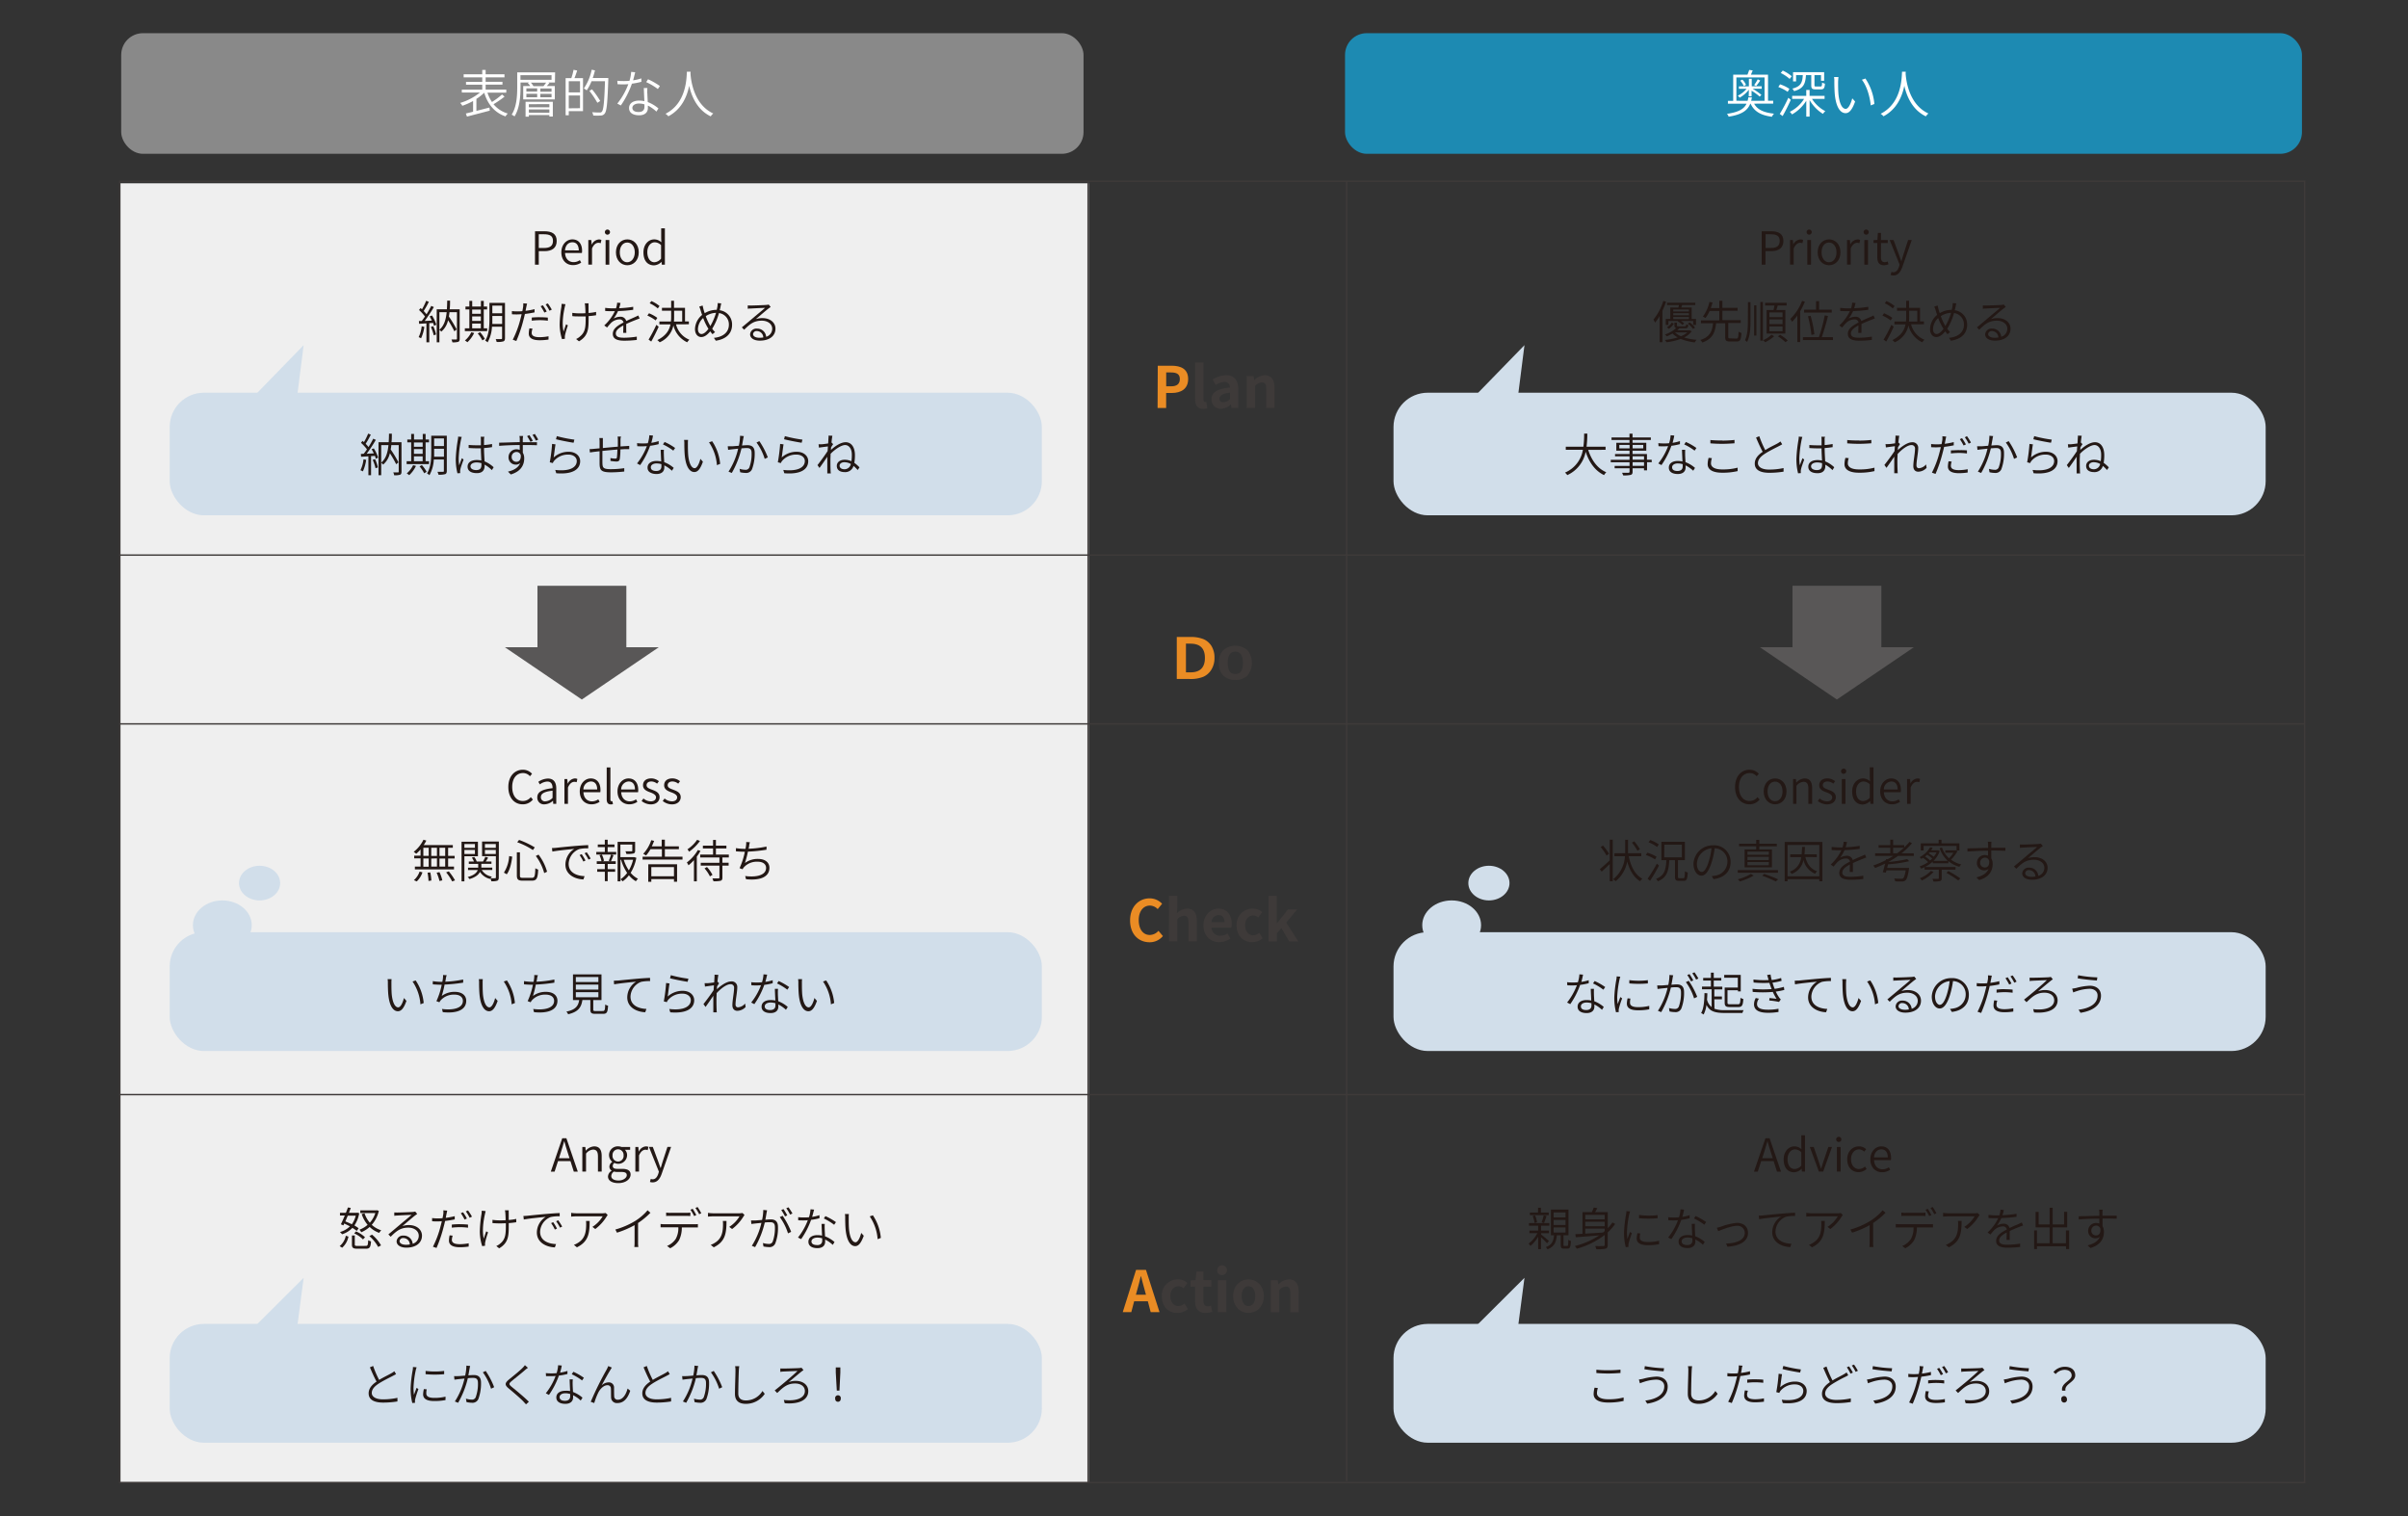 <svg id="レイヤー_1" data-name="レイヤー 1" xmlns="http://www.w3.org/2000/svg" viewBox="0 0 844.72 531.99"><rect x="0" y="0" width="844.72" height="531.99" fill="#333333" stroke="none"/><defs><style>.cls-1{fill:#efefef;}.cls-2{fill:#d1deea;}.cls-3{fill:#1d8ab2;}.cls-4{fill:#898989;}.cls-5{fill:#ea8c24;}.cls-6{fill:#3e3a39;}.cls-7{fill:#231815;}.cls-8{fill:none;stroke:#3e3a39;stroke-miterlimit:10;stroke-width:0.5px;}.cls-9{fill:#fff;}.cls-10{fill:#595757;}</style></defs><rect class="cls-1" x="41.97" y="64.3" width="339.97" height="455.85"/><rect class="cls-2" x="488.84" y="327.03" width="305.95" height="41.68" rx="12"/><ellipse class="cls-2" cx="522.31" cy="309.8" rx="7.22" ry="6.08"/><ellipse class="cls-2" cx="509.24" cy="324.56" rx="10.32" ry="8.68"/><rect class="cls-2" x="59.53" y="327.03" width="305.95" height="41.68" rx="12"/><ellipse class="cls-2" cx="91.06" cy="309.8" rx="7.22" ry="6.08"/><ellipse class="cls-2" cx="77.99" cy="324.56" rx="10.32" ry="8.68"/><rect class="cls-3" x="471.83" y="11.64" width="335.69" height="42.32" rx="7.62"/><rect class="cls-4" x="42.52" y="11.64" width="337.58" height="42.32" rx="7.62"/><path class="cls-5" d="M398.53,445.49H402l4.76,14.83h-3.1l-1-3.81h-4.8l-1,3.81h-3Zm-.06,8.72H402l-.44-1.62c-.46-1.54-.86-3.24-1.28-4.84h-.1c-.38,1.62-.82,3.3-1.26,4.84Z"/><path class="cls-6" d="M407.56,454.71a5.59,5.59,0,0,1,5.73-5.88,4.9,4.9,0,0,1,3.26,1.24l-1.4,1.9a2.55,2.55,0,0,0-1.7-.74c-1.72,0-2.88,1.38-2.88,3.48s1.18,3.49,2.78,3.49a3.44,3.44,0,0,0,2.18-.91l1.18,1.95A5.64,5.64,0,0,1,413,460.6C409.93,460.6,407.56,458.44,407.56,454.71Z"/><path class="cls-6" d="M419.22,456.39v-5h-1.58v-2.18l1.75-.14.34-3h2.44v3h2.76v2.32h-2.76v5c0,1.28.52,1.89,1.52,1.89a3.05,3.05,0,0,0,1.1-.25l.48,2.15a7.24,7.24,0,0,1-2.36.42C420.25,460.6,419.22,458.9,419.22,456.39Z"/><path class="cls-6" d="M427,445.69a1.71,1.71,0,1,1,1.72,1.62A1.58,1.58,0,0,1,427,445.69Zm.24,3.42h2.94v11.21h-2.94Z"/><path class="cls-6" d="M432.59,454.71c0-3.72,2.58-5.88,5.38-5.88s5.38,2.16,5.38,5.88-2.58,5.89-5.38,5.89S432.59,458.44,432.59,454.71Zm7.76,0c0-2.1-.86-3.48-2.38-3.48s-2.38,1.38-2.38,3.48.86,3.49,2.38,3.49S440.35,456.83,440.35,454.71Z"/><path class="cls-6" d="M445.8,449.11h2.41l.22,1.48h.06a5.16,5.16,0,0,1,3.64-1.76c2.42,0,3.46,1.68,3.46,4.5v7h-2.94v-6.63c0-1.74-.48-2.34-1.58-2.34a3.15,3.15,0,0,0-2.32,1.26v7.71H445.8Z"/><path class="cls-5" d="M396.43,322.89c0-4.88,3.15-7.74,6.89-7.74a6,6,0,0,1,4.34,1.9l-1.54,1.88a3.9,3.9,0,0,0-2.74-1.24c-2.24,0-3.92,1.92-3.92,5.1S401,328,403.32,328a4.08,4.08,0,0,0,3.06-1.46l1.56,1.84a6,6,0,0,1-4.72,2.18C399.48,330.52,396.43,327.84,396.43,322.89Z"/><path class="cls-6" d="M410.07,314.27H413v4l-.13,2.1a5.1,5.1,0,0,1,3.52-1.64c2.42,0,3.46,1.68,3.46,4.5v7h-2.94v-6.62c0-1.75-.48-2.35-1.58-2.35a3.18,3.18,0,0,0-2.33,1.26v7.71h-2.94Z"/><path class="cls-6" d="M422.17,324.63c0-3.62,2.56-5.88,5.23-5.88,3.08,0,4.68,2.26,4.68,5.35a5.38,5.38,0,0,1-.14,1.35H425a2.93,2.93,0,0,0,3.1,2.81,4.62,4.62,0,0,0,2.52-.78l1,1.8a7.05,7.05,0,0,1-3.9,1.24C424.61,330.52,422.17,328.34,422.17,324.63Zm7.39-1.14c0-1.5-.68-2.46-2.12-2.46a2.52,2.52,0,0,0-2.44,2.46Z"/><path class="cls-6" d="M433.79,324.63a5.59,5.59,0,0,1,5.73-5.88,4.9,4.9,0,0,1,3.26,1.24l-1.4,1.9a2.55,2.55,0,0,0-1.7-.74c-1.72,0-2.88,1.38-2.88,3.48s1.18,3.49,2.78,3.49a3.48,3.48,0,0,0,2.18-.9l1.18,1.94a5.64,5.64,0,0,1-3.68,1.36C436.15,330.52,433.79,328.36,433.79,324.63Z"/><path class="cls-6" d="M445,314.27h2.9v9.59H448l3.83-4.83h3.22l-3.84,4.62,4.2,6.59h-3.18l-2.72-4.64-1.59,1.8v2.84H445Z"/><path class="cls-5" d="M412.81,238.18V223.46h4.6a12,12,0,0,1,4.87.8,6.21,6.21,0,0,1,2.76,2.46,7.84,7.84,0,0,1,1,4.12,7.66,7.66,0,0,1-1.05,4,6.25,6.25,0,0,1-2.81,2.56,11.67,11.67,0,0,1-4.74.8Zm3.22-12.4v10.09h1.58q5.07,0,5.07-5.06c0-3.36-1.69-5-5.07-5Z"/><path class="cls-6" d="M433.35,238.53a5.63,5.63,0,0,1-4.27-1.59,6.06,6.06,0,0,1-1.53-4.41,6.13,6.13,0,0,1,1.54-4.42,6.53,6.53,0,0,1,8.54,0,7.14,7.14,0,0,1,0,8.83A5.67,5.67,0,0,1,433.35,238.53Zm0-9.92q-2.66,0-2.66,3.95t2.7,3.88q2.63,0,2.63-3.88T433.35,228.61Z"/><polygon class="cls-2" points="534.78 448.28 500.3 482.64 528.92 492.98 534.78 448.28"/><rect class="cls-2" x="488.84" y="464.45" width="305.95" height="41.68" rx="12"/><path class="cls-7" d="M560.21,488.76c0,1.27,1.3,2.12,3.89,2.12a19.51,19.51,0,0,0,5.46-.63l0,1.22a23.37,23.37,0,0,1-5.45.56c-3.17,0-5.07-1-5.07-3a9.24,9.24,0,0,1,.33-2.21l1.16.12A6,6,0,0,0,560.21,488.76Zm4-8.05a40.24,40.24,0,0,0,4.25-.22v1.17c-1.09.08-2.78.19-4.25.19s-3-.07-4.21-.18v-1.15A39.08,39.08,0,0,0,564.25,480.71Z"/><path class="cls-7" d="M581,484a15.32,15.32,0,0,0-4.39.8c-.51.16-.94.32-1.33.48l-.36-1.33a13.6,13.6,0,0,0,1.42-.24,21.29,21.29,0,0,1,4.77-.78c2.23,0,3.91,1.23,3.91,3.49,0,3.47-3.11,5.39-7.19,6l-.66-1.08c3.88-.49,6.65-2.06,6.65-5C583.85,484.94,582.71,484,581,484Zm2.75-4-.17,1.1c-1.76-.12-5-.44-6.74-.76l.17-1.09A43.42,43.42,0,0,0,583.78,480Z"/><path class="cls-7" d="M593.44,480.76c-.08,1.82-.19,5.65-.19,8.12,0,1.77,1.12,2.41,2.69,2.41a6.75,6.75,0,0,0,5.8-3.31l.8,1a8,8,0,0,1-6.63,3.51c-2.24,0-3.83-.92-3.83-3.51,0-2.42.18-6.44.18-8.18a7,7,0,0,0-.13-1.52h1.46A13.25,13.25,0,0,0,593.44,480.76Z"/><path class="cls-7" d="M611,480.34c-.08.39-.16.82-.26,1.3a24.51,24.51,0,0,0,3.16-.58v1.12a28,28,0,0,1-3.38.55c-.16.7-.34,1.46-.53,2.16a48,48,0,0,1-2.48,7.31l-1.27-.43a33.39,33.39,0,0,0,2.68-7.15c.14-.55.3-1.17.45-1.8-.56.05-1.09.07-1.57.07-.69,0-1.25,0-1.84-.07l0-1.1a13.42,13.42,0,0,0,1.91.11c.54,0,1.14,0,1.76-.08.13-.61.22-1.13.27-1.47a7.21,7.21,0,0,0,.05-1.28l1.36.11C611.12,479.45,611,480,611,480.34Zm1.89,9c0,.77.43,1.54,2.8,1.54a15,15,0,0,0,3.1-.32l0,1.17a24.43,24.43,0,0,1-3.08.22c-2.48,0-3.86-.75-3.86-2.33a10.18,10.18,0,0,1,.25-1.85l1.07.12A5.47,5.47,0,0,0,612.84,489.32Zm2.89-5.45a27.06,27.06,0,0,1,2.77.12l0,1.09a25.19,25.19,0,0,0-2.69-.17,24.14,24.14,0,0,0-2.94.16V484C613.67,483.91,614.73,483.87,615.73,483.87Z"/><path class="cls-7" d="M624.48,486.68a7.7,7.7,0,0,1,5.3-2c2.39,0,4,1.42,4,3.3,0,2.83-2.58,4.72-8.39,4.24l-.35-1.17c5.11.61,7.55-.9,7.55-3.12,0-1.31-1.23-2.26-2.89-2.26a6.41,6.41,0,0,0-5.06,2.19,2.93,2.93,0,0,0-.45.79l-1.07-.27a58.82,58.82,0,0,0,.82-6.45l1.2.16C624.93,483.18,624.66,485.63,624.48,486.68Zm7.27-6.26-.27,1.09c-1.51-.21-5-.89-6.18-1.23l.29-1.09A44.18,44.18,0,0,0,631.75,480.42Z"/><path class="cls-7" d="M642.84,484.28c1.45-.88,3-1.6,3.85-2.1a7.63,7.63,0,0,0,1.09-.72l.58,1c-.34.21-.72.41-1.17.63a44.88,44.88,0,0,0-4.51,2.5c-1.52,1-2.42,2.06-2.42,3.29s1.3,2.23,3.89,2.23a24.78,24.78,0,0,0,5.11-.53l0,1.26a30.79,30.79,0,0,1-5,.4c-3,0-5.11-.89-5.11-3.24,0-1.62,1-2.92,2.79-4.13-.74-1.3-1.57-3.21-2.34-5l1.14-.48A35,35,0,0,0,642.84,484.28Zm7.12-2.74-.8.36a16.18,16.18,0,0,0-1.3-2.23l.79-.33A21.29,21.29,0,0,1,650,481.54Zm1.78-.65-.79.37a14.27,14.27,0,0,0-1.34-2.21l.77-.34A20.56,20.56,0,0,1,651.74,480.89Z"/><path class="cls-7" d="M661,484a15.32,15.32,0,0,0-4.39.8c-.51.16-.94.32-1.33.48l-.36-1.33a13.6,13.6,0,0,0,1.42-.24,21.29,21.29,0,0,1,4.77-.78c2.23,0,3.91,1.23,3.91,3.49,0,3.47-3.11,5.39-7.19,6l-.66-1.08c3.88-.49,6.65-2.06,6.65-5C663.85,484.94,662.71,484,661,484Zm2.75-4-.17,1.1c-1.76-.12-5-.44-6.74-.76l.17-1.09A43.42,43.42,0,0,0,663.78,480Z"/><path class="cls-7" d="M674.47,480.58c-.08.37-.16.82-.26,1.3a26.73,26.73,0,0,0,3.16-.59v1.13c-1.08.23-2.25.42-3.38.55-.16.7-.34,1.44-.53,2.14a48.07,48.07,0,0,1-2.48,7.34l-1.27-.44a33.8,33.8,0,0,0,2.68-7.15c.14-.55.3-1.17.45-1.79-.56,0-1.09.06-1.57.06-.69,0-1.25,0-1.84-.06l0-1.11a13.42,13.42,0,0,0,1.91.11c.54,0,1.14,0,1.76-.08.13-.61.22-1.15.27-1.49a6.93,6.93,0,0,0,0-1.26l1.36.11C674.64,479.69,674.53,480.28,674.47,480.58Zm1.89,9c0,.76.43,1.54,2.8,1.54a16.45,16.45,0,0,0,3.1-.32l0,1.15a20.84,20.84,0,0,1-3.08.24c-2.48,0-3.86-.75-3.86-2.33a9.12,9.12,0,0,1,.24-1.85l1.08.12A5.47,5.47,0,0,0,676.36,489.56Zm2.89-5.45a27.06,27.06,0,0,1,2.77.12l0,1.09a20.77,20.77,0,0,0-2.69-.19,23.92,23.92,0,0,0-2.94.18v-1.08C677.19,484.15,678.23,484.11,679.25,484.11Zm2.36-2.05-.79.35a20.28,20.28,0,0,0-1.31-2.23l.77-.33A19,19,0,0,1,681.61,482.06Zm1.77-.66-.78.37a15,15,0,0,0-1.34-2.23l.76-.33A17.13,17.13,0,0,1,683.38,481.4Z"/><path class="cls-7" d="M689.08,480.1c.83,0,4.51-.09,5.5-.16a4.46,4.46,0,0,0,.85-.12l.71.84a5.91,5.91,0,0,0-.66.45c-1.25,1-3.22,2.69-4.55,3.76a6.9,6.9,0,0,1,2.44-.44c2.62,0,4.43,1.45,4.43,3.61,0,3-3.07,4.66-8.26,4.24l-.32-1.16c4.43.54,7.39-.69,7.39-3.11,0-1.58-1.34-2.66-3.44-2.66-2.8,0-4.21,1.38-6.27,3.33l-.88-.89c2.38-1.86,6.64-5.45,8-6.84-1,.05-4.14.16-4.94.21-.34,0-.77.06-1.09.11l0-1.2C688.28,480.1,688.66,480.1,689.08,480.1Z"/><path class="cls-7" d="M709,484a15.32,15.32,0,0,0-4.39.8c-.51.16-.94.32-1.33.48l-.36-1.33a13.6,13.6,0,0,0,1.42-.24,21.29,21.29,0,0,1,4.77-.78c2.23,0,3.91,1.23,3.91,3.49,0,3.47-3.11,5.39-7.19,6l-.66-1.08c3.88-.49,6.65-2.06,6.65-5C711.85,484.94,710.71,484,709,484Zm2.75-4-.17,1.1c-1.76-.12-5-.44-6.74-.76l.17-1.09A43.42,43.42,0,0,0,711.78,480Z"/><path class="cls-7" d="M726.73,482.55c0-1.13-.8-2-2.5-2a4.27,4.27,0,0,0-3.12,1.49l-.77-.72a5.26,5.26,0,0,1,4-1.84c2.24,0,3.65,1.16,3.65,3,0,2.43-3.88,3-3.43,5.39h-1.17C722.89,485.16,726.73,484.43,726.73,482.55Zm-3.67,8.21a1,1,0,0,1,1-1,1,1,0,0,1,1,1,1,1,0,1,1-1.92,0Z"/><polygon class="cls-2" points="106.52 448.28 72.05 482.64 100.66 492.98 106.52 448.28"/><rect class="cls-2" x="59.53" y="464.45" width="305.95" height="41.68" rx="12"/><path class="cls-7" d="M133,484.09c1.54-.94,3.35-1.79,4.24-2.31a7.1,7.1,0,0,0,1.09-.72l.61,1c-.34.21-.71.4-1.17.64-1.09.58-3.34,1.65-4.93,2.69s-2.42,2.06-2.42,3.3,1.3,2.22,3.89,2.22a23.54,23.54,0,0,0,5.11-.53l0,1.27a31.84,31.84,0,0,1-5,.4c-3,0-5.1-.9-5.1-3.24,0-1.61,1-2.93,2.78-4.13-.74-1.31-1.58-3.2-2.34-5l1.14-.48A33.44,33.44,0,0,0,133,484.09Z"/><path class="cls-7" d="M145.85,480.68a36.93,36.93,0,0,0-.8,6.19,22.55,22.55,0,0,0,.16,2.45c.28-.75.68-1.79.95-2.46l.62.46a33.09,33.09,0,0,0-1.13,3.54,3.76,3.76,0,0,0-.08.7c0,.18,0,.39.06.55l-1,.08a20.75,20.75,0,0,1-.59-5.14,45.55,45.55,0,0,1,.74-6.43,7.84,7.84,0,0,0,.09-1.06l1.29.11C146.05,479.94,145.92,480.39,145.85,480.68Zm3.7,8.21c0,.74.5,1.51,2.79,1.51a16.21,16.21,0,0,0,3.95-.44l0,1.2a19.91,19.91,0,0,1-4,.34c-2.67,0-3.86-.86-3.86-2.35a9.24,9.24,0,0,1,.26-1.84l1,.09A5.71,5.71,0,0,0,149.55,488.89Zm6.26-7.95v1.15a37.25,37.25,0,0,1-6.51,0l0-1.15A26.42,26.42,0,0,0,155.81,480.94Z"/><path class="cls-7" d="M164.73,480.1c-.09.45-.25,1.48-.43,2.39.79-.07,1.49-.11,1.89-.11,1.38,0,2.55.51,2.55,2.64a15.69,15.69,0,0,1-.93,5.78,2.23,2.23,0,0,1-2.29,1.31,9.34,9.34,0,0,1-1.87-.24l-.2-1.2a7.33,7.33,0,0,0,2,.33,1.36,1.36,0,0,0,1.43-.84,13.74,13.74,0,0,0,.78-5c0-1.5-.7-1.77-1.73-1.77-.4,0-1.09,0-1.82.11a31.79,31.79,0,0,1-3.4,8.62l-1.15-.46a24.87,24.87,0,0,0,3.38-8.05l-2.13.22-1.39.18-.13-1.25a12.89,12.89,0,0,0,1.39,0c.53,0,1.51-.1,2.5-.18a16.57,16.57,0,0,0,.43-3.5l1.33.13C164.85,479.48,164.78,479.8,164.73,480.1Zm8.62,6.55-1.09.53a19.28,19.28,0,0,0-2.88-5.75l1-.48A27.2,27.2,0,0,1,173.35,486.65Z"/><path class="cls-7" d="M184.1,480.7c-1.11,1-3.45,2.83-4.65,3.84-1,.85-1,1.1.07,2,1.49,1.22,4.29,3.49,6,5.22l-1,.91c-.32-.35-.67-.72-1-1.1-1.16-1.19-3.61-3.27-5.09-4.5s-1.32-1.9.09-3.1c1.22-1,3.68-2.95,4.76-4.05a7.56,7.56,0,0,0,.86-1l1.07.95C184.83,480.07,184.35,480.49,184.1,480.7Z"/><path class="cls-7" d="M196.48,481.54a15,15,0,0,0,2.58-.6l0,1.07a19.8,19.8,0,0,1-3,.57,28.31,28.31,0,0,1-3.49,6.78l-1.1-.58a22.24,22.24,0,0,0,3.44-6.07c-.5.05-1,.07-1.5.07s-1.27,0-1.86,0l-.08-1.07a19,19,0,0,0,1.94.09,16.87,16.87,0,0,0,1.85-.08,11.64,11.64,0,0,0,.53-2.78l1.27.11C197,479.59,196.75,480.6,196.48,481.54Zm4.4,4.07c0,.62.08,1.71.13,2.72a10.88,10.88,0,0,1,3.33,2l-.63,1a11.14,11.14,0,0,0-2.67-1.87c0,.3,0,.56,0,.77,0,1.25-.82,2.26-2.74,2.26-1.73,0-3.14-.68-3.14-2.25s1.41-2.33,3.14-2.33A8,8,0,0,1,200,488c-.07-1.33-.15-2.94-.18-4.09h1.12A13.43,13.43,0,0,0,200.88,485.61Zm-2.7,5.81c1.37,0,1.84-.72,1.84-1.58,0-.23,0-.5,0-.8a5.89,5.89,0,0,0-1.71-.26c-1.22,0-2,.58-2,1.34S196.86,491.42,198.18,491.42Zm2.38-9.32.58-.86a21.94,21.94,0,0,1,3.69,2.11l-.64.93A19.42,19.42,0,0,0,200.56,482.1Z"/><path class="cls-7" d="M214.13,480.58c-.71,1.11-2.24,3.88-3.08,5.45a3.61,3.61,0,0,1,2.49-1.08,1.8,1.8,0,0,1,1.87,1.91c0,1,0,2.21.05,3a1.18,1.18,0,0,0,1.34,1.18c1.86,0,2.95-2.27,3.35-3.92l.94.77c-.85,2.54-2.18,4.32-4.47,4.32a2,2,0,0,1-2.25-2c-.05-.95,0-2.18-.07-3.09a1.13,1.13,0,0,0-1.21-1.17c-1.33,0-2.6,1.34-3.22,2.61a23.57,23.57,0,0,0-1.41,3.65l-1.23-.44a109.25,109.25,0,0,1,5.6-11.34c.18-.37.37-.74.55-1.19l1.26.53A8.19,8.19,0,0,0,214.13,480.58Z"/><path class="cls-7" d="M229,484.09c1.54-.94,3.35-1.79,4.24-2.31a7.1,7.1,0,0,0,1.09-.72l.61,1c-.34.21-.71.4-1.17.64-1.09.58-3.34,1.65-4.93,2.69s-2.42,2.06-2.42,3.3,1.3,2.22,3.89,2.22a23.54,23.54,0,0,0,5.11-.53l0,1.27a31.84,31.84,0,0,1-5,.4c-3,0-5.1-.9-5.1-3.24,0-1.61,1-2.93,2.78-4.13-.74-1.31-1.58-3.2-2.34-5l1.14-.48A33.44,33.44,0,0,0,229,484.09Z"/><path class="cls-7" d="M244.73,480.1c-.09.45-.25,1.48-.43,2.39.79-.07,1.49-.11,1.89-.11,1.38,0,2.55.51,2.55,2.64a15.69,15.69,0,0,1-.93,5.78,2.23,2.23,0,0,1-2.29,1.31,9.34,9.34,0,0,1-1.87-.24l-.2-1.2a7.33,7.33,0,0,0,2,.33,1.36,1.36,0,0,0,1.43-.84,13.74,13.74,0,0,0,.78-5c0-1.5-.7-1.77-1.73-1.77-.4,0-1.09,0-1.82.11a31.79,31.79,0,0,1-3.4,8.62l-1.15-.46a24.87,24.87,0,0,0,3.38-8.05l-2.13.22-1.39.18-.13-1.25a12.89,12.89,0,0,0,1.39,0c.53,0,1.51-.1,2.5-.18a16.57,16.57,0,0,0,.43-3.5l1.33.13C244.85,479.48,244.78,479.8,244.73,480.1Zm8.62,6.55-1.09.53a19.28,19.28,0,0,0-2.88-5.75l1-.48A27.2,27.2,0,0,1,253.35,486.65Z"/><path class="cls-7" d="M259.18,480.76c-.08,1.82-.19,5.65-.19,8.12,0,1.77,1.12,2.41,2.69,2.41a6.72,6.72,0,0,0,5.79-3.31l.8,1a7.93,7.93,0,0,1-6.62,3.51c-2.24,0-3.83-.92-3.83-3.51,0-2.42.18-6.44.18-8.18a7,7,0,0,0-.13-1.52h1.46A13.25,13.25,0,0,0,259.18,480.76Z"/><path class="cls-7" d="M274.81,480.1c.84,0,4.52-.09,5.51-.16a4.58,4.58,0,0,0,.85-.12l.7.84a6.87,6.87,0,0,0-.65.45c-1.25,1-3.22,2.69-4.55,3.76a6.89,6.89,0,0,1,2.43-.44c2.63,0,4.44,1.45,4.44,3.61,0,3-3.08,4.66-8.26,4.24l-.32-1.16c4.43.54,7.39-.69,7.39-3.11,0-1.58-1.34-2.66-3.44-2.66-2.8,0-4.21,1.38-6.27,3.33l-.88-.89c2.38-1.86,6.64-5.45,8-6.84-1,.05-4.14.16-4.94.21-.34,0-.77.06-1.09.11l0-1.2C274,480.1,274.4,480.1,274.81,480.1Z"/><path class="cls-7" d="M293,490.76a1,1,0,1,1,1.92,0,.94.94,0,0,1-1,1A.93.93,0,0,1,293,490.76Zm.19-9.25,0-1.81h1.6l0,1.81-.31,6.34h-.93Z"/><path class="cls-7" d="M554.74,344.46a15,15,0,0,0,2.58-.6l0,1.07a19.8,19.8,0,0,1-3,.57,28.39,28.39,0,0,1-3.48,6.77l-1.11-.57a22.24,22.24,0,0,0,3.44-6.07c-.49.05-1,.07-1.5.07s-1.27,0-1.86-.05l-.08-1.08a16.4,16.4,0,0,0,1.94.1,16.87,16.87,0,0,0,1.85-.08,11.25,11.25,0,0,0,.53-2.78l1.27.11C555.24,342.51,555,343.52,554.74,344.46Zm4.4,4.07c0,.62.08,1.71.13,2.72a10.88,10.88,0,0,1,3.33,2l-.62,1a11.42,11.42,0,0,0-2.68-1.87c0,.3,0,.56,0,.77,0,1.25-.82,2.25-2.74,2.25-1.73,0-3.14-.67-3.14-2.24s1.41-2.33,3.14-2.33a8,8,0,0,1,1.65.17c-.06-1.33-.14-2.94-.18-4.1h1.12C559.13,347.52,559.13,348,559.14,348.53Zm-2.7,5.81c1.37,0,1.84-.72,1.84-1.59,0-.22,0-.49,0-.8a5.89,5.89,0,0,0-1.71-.25c-1.22,0-2,.57-2,1.34S555.12,354.34,556.44,354.34Zm2.38-9.32.58-.86a22.06,22.06,0,0,1,3.7,2.11l-.64.93A19.83,19.83,0,0,0,558.82,345Z"/><path class="cls-7" d="M568.12,343.6a36.91,36.91,0,0,0-.81,6.19,22.55,22.55,0,0,0,.16,2.45c.28-.75.68-1.79.95-2.46l.62.46a33.09,33.09,0,0,0-1.13,3.54,3.76,3.76,0,0,0-.08.7c0,.18,0,.39.06.55l-1,.08a20.27,20.27,0,0,1-.6-5.14,45.9,45.9,0,0,1,.74-6.44,7.75,7.75,0,0,0,.1-1l1.28.11C568.31,342.86,568.18,343.31,568.12,343.6Zm3.69,8.21c0,.74.5,1.51,2.79,1.51a16.21,16.21,0,0,0,3.95-.44l0,1.2a19.91,19.91,0,0,1-4,.34c-2.67,0-3.85-.86-3.85-2.35a9,9,0,0,1,.25-1.84l1,.09A5.71,5.71,0,0,0,571.81,351.81Zm6.26-7.95V345a37.25,37.25,0,0,1-6.51,0l0-1.15A26.42,26.42,0,0,0,578.07,343.86Z"/><path class="cls-7" d="M586.76,343.05c-.08.47-.24,1.49-.44,2.41.8-.07,1.49-.12,1.89-.12,1.38,0,2.55.52,2.55,2.65a15.14,15.14,0,0,1-.93,5.76,2.18,2.18,0,0,1-2.29,1.31,9.59,9.59,0,0,1-1.87-.22l-.19-1.2a8.15,8.15,0,0,0,2,.31,1.37,1.37,0,0,0,1.45-.84,14.06,14.06,0,0,0,.76-5c0-1.51-.68-1.78-1.71-1.78-.42,0-1.1,0-1.84.11a32.19,32.19,0,0,1-3.39,8.63l-1.16-.46a25.58,25.58,0,0,0,3.4-8.05l-2.15.22c-.35.05-1,.11-1.37.18l-.13-1.25c.49,0,.88,0,1.38,0s1.5-.1,2.51-.18a18,18,0,0,0,.41-3.5l1.33.12C586.87,342.45,586.8,342.77,586.76,343.05Zm8.62,6.66-1.1.53a19.37,19.37,0,0,0-2.88-5.7l1-.46A27.71,27.71,0,0,1,595.38,349.71ZM594,343.94l-.8.35a17.54,17.54,0,0,0-1.31-2.23l.78-.33A20.86,20.86,0,0,1,594,343.94Zm1.78-.65-.8.36a13.49,13.49,0,0,0-1.33-2.21l.77-.34A22.45,22.45,0,0,1,595.8,343.29Z"/><path class="cls-7" d="M601.43,353.89a10.29,10.29,0,0,0,3.68.48c.69,0,5.67,0,6.56,0a3.94,3.94,0,0,0-.43,1h-6.1c-3.5,0-5.38-.54-6.51-2.82a10.63,10.63,0,0,1-1,3.36,7.3,7.3,0,0,0-.88-.52c.94-1.61,1.12-4.15,1.18-7l1,.06c0,.79-.06,1.54-.11,2.24a4.72,4.72,0,0,0,1.62,2.61v-6.24h-3.38v-.95h3.12V344h-2.71v-.93h2.71v-1.84h1v1.84h2.64V344h-2.64v2.14h3v.95h-2.8v2.48h2.66v1h-2.66ZM609.62,343h-4.77V342h5.8v5.8h-1v-.4H606v4.32c0,.5.14.59.93.59h2.73c.71,0,.82-.32.9-2.25a3.76,3.76,0,0,0,1,.41c-.14,2.23-.46,2.82-1.79,2.82h-2.9c-1.44,0-1.86-.32-1.86-1.59v-5.25h4.61Z"/><path class="cls-7" d="M619.89,342.05l1.22-.18a14.89,14.89,0,0,0,.4,1.94,18.52,18.52,0,0,0,3.3-.72l.17,1a20.51,20.51,0,0,1-3.2.65c.13.42.27.82.39,1.17s.24.66.38,1a24.43,24.43,0,0,0,3.22-.7l.17,1.07a22.16,22.16,0,0,1-3,.58,13.79,13.79,0,0,0,1.19,2.09,3.91,3.91,0,0,0,.57.66l-.62.88a27.39,27.39,0,0,0-3.43-.5l.08-.86c.9.08,2,.21,2.48.27a19.54,19.54,0,0,1-1.31-2.42,42.2,42.2,0,0,1-7.06,0l-.06-1.08a36.27,36.27,0,0,0,6.71.08c-.12-.3-.24-.59-.34-.88-.18-.46-.32-.89-.45-1.31a37.67,37.67,0,0,1-5.54-.11l-.06-1.06a28.93,28.93,0,0,0,5.31.19c0-.17-.09-.35-.14-.51A11,11,0,0,0,619.89,342.05Zm-3.53,10.16c0,1.35,1.18,2,3.76,2a17.74,17.74,0,0,0,3.77-.33l0,1.13a21,21,0,0,1-3.71.29c-3.14,0-4.85-.93-4.87-2.94a4.56,4.56,0,0,1,.61-2.24l1.12.24A3.1,3.1,0,0,0,616.36,352.21Z"/><path class="cls-7" d="M631,344c1-.11,4.08-.42,7-.67,1.76-.15,3.22-.24,4.28-.27v1.13a13.41,13.41,0,0,0-3.15.26,5.76,5.76,0,0,0-3.71,5.17c0,3.22,3,4.22,5.58,4.32l-.41,1.17c-2.9-.11-6.31-1.63-6.31-5.23a6.53,6.53,0,0,1,3.11-5.49c-1.77.19-6,.59-7.7.94l-.13-1.25C630.23,344,630.71,344,631,344Z"/><path class="cls-7" d="M647.57,345c0,1,0,2.51.11,3.86.28,2.73,1.11,4.54,2.28,4.54.81,0,1.6-1.61,2-3.28l.9,1c-.95,2.71-1.91,3.64-3,3.64-1.47,0-2.89-1.51-3.34-5.62-.15-1.38-.18-3.33-.18-4.26a7.22,7.22,0,0,0-.09-1.39l1.39,0C647.64,343.82,647.59,344.54,647.57,345Zm11.32,6.88-1.14.45a16.22,16.22,0,0,0-2.77-8l1.11-.38A17,17,0,0,1,658.89,351.84Z"/><path class="cls-7" d="M665.17,342.93c.83,0,4.71-.13,5.54-.21a4.39,4.39,0,0,0,.8-.13l.69.85c-.27.19-.58.4-.87.62-.78.61-3.05,2.56-4.33,3.64a6.82,6.82,0,0,1,2.35-.36c2.64,0,4.53,1.57,4.53,3.7,0,2.6-2.16,4.21-5.47,4.21-2.17,0-3.43-.94-3.43-2.22a2.18,2.18,0,0,1,2.38-2,3.11,3.11,0,0,1,3.25,2.86,2.91,2.91,0,0,0,2.13-2.83c0-1.6-1.52-2.81-3.65-2.81-2.7,0-4.11,1.1-6.19,3.18l-.82-.83c1.36-1.12,3.44-2.87,4.36-3.65s3-2.47,3.77-3.19c-.84,0-4.22.18-5.05.23-.36,0-.69,0-1,.09l0-1.18C664.44,342.91,664.87,342.93,665.17,342.93Zm3.08,11.31a7.42,7.42,0,0,0,1.36-.11,2.28,2.28,0,0,0-2.26-2.24A1.2,1.2,0,0,0,666,353C666,353.75,666.93,354.24,668.25,354.24Z"/><path class="cls-7" d="M684.71,355l-.66-1.05a12.53,12.53,0,0,0,1.36-.2,4.94,4.94,0,0,0,4.15-4.84,4.59,4.59,0,0,0-4.45-4.73,31.6,31.6,0,0,1-1,4.68c-1,3.29-2.24,4.93-3.67,4.93s-2.78-1.57-2.78-4.21a6.76,6.76,0,0,1,6.93-6.44,5.75,5.75,0,0,1,6.08,5.81C690.71,352.35,688.47,354.56,684.71,355Zm-4.18-2.51c.75,0,1.67-1.07,2.5-3.89a25.79,25.79,0,0,0,.9-4.4,5.71,5.71,0,0,0-5.13,5.3C678.8,351.62,679.78,352.53,680.53,352.53Z"/><path class="cls-7" d="M698.47,343.5c-.08.37-.16.82-.26,1.3a26.73,26.73,0,0,0,3.16-.59v1.13c-1.08.23-2.25.42-3.38.55-.16.7-.34,1.44-.53,2.14a47.57,47.57,0,0,1-2.48,7.33l-1.27-.43a34,34,0,0,0,2.68-7.15c.14-.55.3-1.17.45-1.8-.56,0-1.09.07-1.57.07-.69,0-1.25,0-1.84-.07l0-1.1a13.42,13.42,0,0,0,1.91.11c.54,0,1.14,0,1.76-.08.13-.61.22-1.15.27-1.49a6.93,6.93,0,0,0,0-1.26l1.36.11C698.64,342.61,698.53,343.2,698.47,343.5Zm1.89,9c0,.76.43,1.54,2.8,1.54a16.45,16.45,0,0,0,3.1-.32l0,1.15a20.84,20.84,0,0,1-3.08.24c-2.48,0-3.86-.75-3.86-2.34a9.12,9.12,0,0,1,.24-1.84l1.08.12A5.41,5.41,0,0,0,700.36,352.48Zm2.89-5.46a27,27,0,0,1,2.77.13l0,1.09a20.77,20.77,0,0,0-2.69-.19,23.92,23.92,0,0,0-2.94.18v-1.08C701.19,347.07,702.23,347,703.25,347Zm2.36-2-.79.35a20.28,20.28,0,0,0-1.31-2.23l.77-.33A19,19,0,0,1,705.61,345Zm1.77-.66-.78.37a15,15,0,0,0-1.34-2.23l.76-.33A17.13,17.13,0,0,1,707.38,344.32Z"/><path class="cls-7" d="M713.08,343c.83,0,4.51-.09,5.5-.16a3.78,3.78,0,0,0,.85-.13l.71.85a5.91,5.91,0,0,0-.66.45c-1.25,1-3.22,2.69-4.55,3.76a6.94,6.94,0,0,1,2.44-.45c2.62,0,4.43,1.46,4.43,3.62,0,3-3.07,4.66-8.26,4.24l-.32-1.17c4.43.55,7.39-.68,7.39-3.1,0-1.58-1.34-2.66-3.44-2.66-2.8,0-4.21,1.38-6.27,3.33l-.88-.89c2.38-1.86,6.64-5.45,8-6.84-1,.05-4.14.16-4.94.21-.34,0-.77.06-1.09.11l0-1.2C712.28,343,712.66,343,713.08,343Z"/><path class="cls-7" d="M733,346.88a15.32,15.32,0,0,0-4.39.8c-.51.16-.94.32-1.33.48l-.36-1.33c.43-.05.94-.14,1.42-.24a21.29,21.29,0,0,1,4.77-.78c2.23,0,3.91,1.23,3.91,3.49,0,3.47-3.11,5.39-7.19,6l-.66-1.08c3.88-.49,6.65-2.06,6.65-5C735.85,347.86,734.71,346.88,733,346.88Zm2.75-4-.17,1.1c-1.76-.12-5-.45-6.74-.77l.17-1.08A43.42,43.42,0,0,0,735.78,342.88Z"/><path class="cls-7" d="M137.31,345c0,1,0,2.51.11,3.86.27,2.73,1.11,4.54,2.27,4.54.82,0,1.61-1.61,2-3.28l.89,1c-.94,2.71-1.9,3.64-3,3.64-1.47,0-2.9-1.51-3.34-5.62-.15-1.38-.18-3.33-.18-4.26a7.22,7.22,0,0,0-.09-1.39l1.39,0A13.34,13.34,0,0,0,137.31,345Zm11.32,6.88-1.14.45a16.22,16.22,0,0,0-2.77-8l1.1-.38A16.93,16.93,0,0,1,148.63,351.84Z"/><path class="cls-7" d="M156.38,343.39c0,.27-.11.61-.19,1a36.64,36.64,0,0,0,6.29-.77l0,1.11a54.49,54.49,0,0,1-6.52.67,33.69,33.69,0,0,1-1,4,7.37,7.37,0,0,1,4.59-1.44c2.54,0,4,1.28,4,3.12,0,3.3-3.41,4.51-8.22,4l-.28-1.12c3.73.5,7.33-.18,7.33-2.85,0-1.23-1-2.18-2.93-2.18a6.17,6.17,0,0,0-4.79,1.92,4,4,0,0,0-.51.76l-1.06-.39a25.2,25.2,0,0,0,1.86-5.76h-.13c-1.05,0-2.06-.06-3-.14v-1.12a22.56,22.56,0,0,0,3,.25h.35c.09-.45.16-.83.19-1.12a7.06,7.06,0,0,0,.06-1.28l1.28.06C156.54,342.51,156.45,343,156.38,343.39Z"/><path class="cls-7" d="M169.31,345c0,1,0,2.51.11,3.86.27,2.73,1.11,4.54,2.27,4.54.82,0,1.61-1.61,2-3.28l.89,1c-.94,2.71-1.9,3.64-3,3.64-1.47,0-2.9-1.51-3.34-5.62-.15-1.38-.18-3.33-.18-4.26a7.22,7.22,0,0,0-.09-1.39l1.39,0A13.34,13.34,0,0,0,169.31,345Zm11.32,6.88-1.14.45a16.22,16.22,0,0,0-2.77-8l1.1-.38A16.93,16.93,0,0,1,180.63,351.84Z"/><path class="cls-7" d="M188.38,343.39c0,.27-.11.61-.19,1a36.64,36.64,0,0,0,6.29-.77l0,1.11a54.49,54.49,0,0,1-6.52.67,33.69,33.69,0,0,1-1,4,7.37,7.37,0,0,1,4.59-1.44c2.54,0,4,1.28,4,3.12,0,3.3-3.41,4.51-8.22,4l-.28-1.12c3.73.5,7.33-.18,7.33-2.85,0-1.23-1-2.18-2.93-2.18a6.17,6.17,0,0,0-4.79,1.92,4,4,0,0,0-.51.76l-1.06-.39a25.2,25.2,0,0,0,1.86-5.76h-.13c-1.05,0-2.06-.06-3-.14v-1.12a22.56,22.56,0,0,0,3,.25h.35c.09-.45.16-.83.19-1.12a7.06,7.06,0,0,0,.06-1.28l1.28.06C188.54,342.51,188.45,343,188.38,343.39Z"/><path class="cls-7" d="M211.46,354.68c.65,0,.78-.31.85-2.29a2.91,2.91,0,0,0,1,.43c-.13,2.29-.43,2.85-1.74,2.85h-2.68c-1.44,0-1.8-.32-1.8-1.54v-3.31H204.3c-.38,2.58-1.44,4.16-5,5a3.22,3.22,0,0,0-.62-.93c3.26-.66,4.18-2,4.5-4.05H201v-9h10v9h-2.88v3.3c0,.46.13.56.85.56ZM202,344.51h7.91v-1.76H202Zm0,2.66h7.91v-1.76H202Zm0,2.69h7.91v-1.78H202Z"/><path class="cls-7" d="M216.76,344c1-.11,4.09-.42,7-.67,1.76-.15,3.22-.24,4.28-.27v1.13a13.36,13.36,0,0,0-3.15.26,5.76,5.76,0,0,0-3.71,5.17c0,3.22,3,4.22,5.58,4.32l-.41,1.17c-2.9-.11-6.31-1.63-6.31-5.23a6.55,6.55,0,0,1,3.1-5.49c-1.76.19-6,.59-7.7.94l-.12-1.25C216,344,216.45,344,216.76,344Z"/><path class="cls-7" d="M234.22,349.6a7.68,7.68,0,0,1,5.3-2c2.38,0,4,1.42,4,3.3,0,2.83-2.58,4.72-8.39,4.24l-.35-1.17c5.1.61,7.55-.9,7.55-3.12,0-1.31-1.23-2.26-2.89-2.26a6.41,6.41,0,0,0-5.06,2.19,2.68,2.68,0,0,0-.45.79l-1.07-.27a56.51,56.51,0,0,0,.81-6.45l1.2.16C234.67,346.1,234.4,348.54,234.22,349.6Zm7.27-6.26-.27,1.09c-1.51-.21-5-.9-6.18-1.23l.29-1.09A44.18,44.18,0,0,0,241.49,343.34Z"/><path class="cls-7" d="M250.65,341.93,252,342c-.08.39-.21,1.3-.32,2.45a.28.28,0,0,0,.13,0l.43.5c-.19.3-.47.73-.71,1.12,0,.33,0,.68-.08,1,1.24-1.17,3.37-2.77,5-2.77a1.93,1.93,0,0,1,2.18,2.09c0,1.61-.61,4.42-.61,6,0,.56.27,1,.88,1a3.6,3.6,0,0,0,2.48-1.34l.19,1.22a4.12,4.12,0,0,1-2.92,1.34c-1,0-1.73-.66-1.73-1.94,0-1.79.59-4.46.59-6.05a1.17,1.17,0,0,0-1.31-1.34c-1.33,0-3.32,1.5-4.81,3.13,0,.71-.06,1.38-.06,2,0,1.49,0,2.4.06,3.81,0,.28,0,.64.08.93h-1.24c0-.29,0-.64,0-.89,0-1.56,0-2.31,0-4,0-.23,0-.55,0-.93-.79,1.18-1.91,2.78-2.72,3.92l-.74-1c.9-1.12,2.79-3.66,3.57-4.91,0-.56.08-1.14.11-1.68-.7.1-2.13.29-3.15.45l-.13-1.19c.34,0,.63,0,1,0s1.52-.15,2.36-.27c.06-.79.09-1.4.09-1.57A6.56,6.56,0,0,0,250.65,341.93Z"/><path class="cls-7" d="M268.48,344.46a15,15,0,0,0,2.58-.6l0,1.07a19.8,19.8,0,0,1-2.95.57,28,28,0,0,1-3.49,6.77l-1.1-.57a22.24,22.24,0,0,0,3.44-6.07c-.5.05-1,.07-1.5.07s-1.27,0-1.86-.05l-.08-1.08a16.4,16.4,0,0,0,1.94.1,16.87,16.87,0,0,0,1.85-.08,11.73,11.73,0,0,0,.53-2.78l1.27.11C269,342.51,268.75,343.52,268.48,344.46Zm4.4,4.07c0,.62.08,1.71.13,2.72a10.88,10.88,0,0,1,3.33,2l-.63,1a11.14,11.14,0,0,0-2.67-1.87c0,.3,0,.56,0,.77,0,1.25-.82,2.25-2.74,2.25-1.73,0-3.14-.67-3.14-2.24s1.41-2.33,3.14-2.33A8,8,0,0,1,272,351c-.07-1.33-.15-2.94-.18-4.1h1.12A13.62,13.62,0,0,0,272.88,348.53Zm-2.7,5.81c1.37,0,1.84-.72,1.84-1.59,0-.22,0-.49,0-.8a5.89,5.89,0,0,0-1.71-.25c-1.22,0-2.05.57-2.05,1.34S268.86,354.34,270.18,354.34Zm2.38-9.32.58-.86a21.94,21.94,0,0,1,3.69,2.11l-.64.93A19.42,19.42,0,0,0,272.56,345Z"/><path class="cls-7" d="M281.31,345c0,1,0,2.51.11,3.86.27,2.73,1.11,4.54,2.27,4.54.82,0,1.61-1.61,2-3.28l.89,1c-.94,2.71-1.9,3.64-3,3.64-1.47,0-2.9-1.51-3.34-5.62-.15-1.38-.18-3.33-.18-4.26a7.22,7.22,0,0,0-.09-1.39l1.39,0A13.34,13.34,0,0,0,281.31,345Zm11.32,6.88-1.14.45a16.22,16.22,0,0,0-2.77-8l1.1-.38A16.93,16.93,0,0,1,292.63,351.84Z"/><polygon class="cls-2" points="534.78 121.08 500.3 156.53 528.92 167.2 534.78 121.08"/><rect class="cls-2" x="488.84" y="137.77" width="305.95" height="43.01" rx="12"/><path class="cls-7" d="M557.14,157.82c1.14,3.6,3.25,6.56,6.34,7.85a5.15,5.15,0,0,0-.78,1c-3.13-1.48-5.22-4.44-6.45-8.18a11.34,11.34,0,0,1-6.46,8.19,3.89,3.89,0,0,0-.8-.88,10.52,10.52,0,0,0,6.28-8h-6v-1.09h6.18a33.12,33.12,0,0,0,.26-4.6h1.12a38.32,38.32,0,0,1-.27,4.6h6.67v1.09Z"/><path class="cls-7" d="M579.43,162.14h-1.65V165h-1.07v-.72h-4v1.18c0,.72-.2,1-.67,1.14a10.36,10.36,0,0,1-2.65.18,3.35,3.35,0,0,0-.39-.92c1,0,2,0,2.24,0s.4-.09.4-.4v-1.18h-5.23v-.83h5.23v-1.28h-6.59v-.87h6.59v-1.2h-5.09v-.81h5.09v-1.19H567v-2.75h4.62v-1h-6.3v-.89h6.3v-1.31h1.07v1.31h6.42v.89h-6.42v1h4.82v2.75h-4.82v1.19h5.06v2h1.65Zm-7.78-4.84v-1.21h-3.6v1.21Zm1.07-1.21v1.21h3.73v-1.21Zm0,5.18h4v-1.2h-4Zm4,.87h-4v1.28h4Z"/><path class="cls-7" d="M586.74,155.35a15.07,15.07,0,0,0,2.58-.61l0,1.07a21.12,21.12,0,0,1-3,.58,28.77,28.77,0,0,1-3.48,6.77l-1.11-.58a22.33,22.33,0,0,0,3.44-6.06c-.49,0-1,.06-1.5.06s-1.27,0-1.86-.05l-.08-1.07a16.4,16.4,0,0,0,1.94.1c.59,0,1.21,0,1.85-.08a11.24,11.24,0,0,0,.53-2.79l1.27.11C587.24,153.4,587,154.41,586.74,155.35Zm4.4,4.07c0,.62.08,1.71.13,2.72a10.87,10.87,0,0,1,3.33,2l-.62,1a11.42,11.42,0,0,0-2.68-1.87c0,.3,0,.56,0,.76,0,1.25-.82,2.26-2.74,2.26-1.73,0-3.14-.67-3.14-2.24s1.41-2.34,3.14-2.34a8,8,0,0,1,1.65.18c-.06-1.33-.14-2.95-.18-4.1h1.12C591.13,158.41,591.13,158.86,591.14,159.42Zm-2.7,5.81c1.37,0,1.84-.72,1.84-1.59,0-.22,0-.49,0-.8a5.89,5.89,0,0,0-1.71-.26c-1.22,0-2,.58-2,1.35S587.12,165.23,588.44,165.23Zm2.38-9.32.58-.86a20.75,20.75,0,0,1,3.7,2.11l-.64.93A19.83,19.83,0,0,0,590.82,155.91Z"/><path class="cls-7" d="M600.21,162.57c0,1.26,1.3,2.11,3.89,2.11a20,20,0,0,0,5.46-.62l0,1.21a22.84,22.84,0,0,1-5.45.56c-3.17,0-5.07-1-5.07-3a9.17,9.17,0,0,1,.33-2.21l1.16.11A6,6,0,0,0,600.21,162.57Zm4-8a40,40,0,0,0,4.25-.23v1.17c-1.09.08-2.78.19-4.25.19s-3-.06-4.21-.17v-1.16A38.81,38.81,0,0,0,604.25,154.52Z"/><path class="cls-7" d="M619.25,157.9c1.54-1,3.35-1.8,4.24-2.31a8.24,8.24,0,0,0,1.09-.72l.61,1c-.34.21-.7.4-1.17.64-1.09.58-3.34,1.65-4.93,2.69s-2.41,2.07-2.41,3.3,1.29,2.23,3.89,2.23a23.51,23.51,0,0,0,5.1-.53v1.26a30.82,30.82,0,0,1-5,.4c-3,0-5.1-.89-5.1-3.23,0-1.62,1-2.93,2.78-4.13-.73-1.31-1.58-3.2-2.33-5l1.13-.48A35.12,35.12,0,0,0,619.25,157.9Z"/><path class="cls-7" d="M632,154.29a40,40,0,0,0-.8,6.5,15.45,15.45,0,0,0,.18,2.45c.25-.75.67-1.81.94-2.5l.59.48c-.36,1.08-1,2.71-1.13,3.48a3.08,3.08,0,0,0-.07.72c0,.16,0,.38.05.54l-1,.08a20.44,20.44,0,0,1-.59-5.06,50.12,50.12,0,0,1,.74-6.73,7,7,0,0,0,.09-1.08l1.27.11A6.8,6.8,0,0,0,632,154.29Zm8.08-.16c0,.45,0,1.24,0,2a23.06,23.06,0,0,0,2.81-.37v1.1a27.08,27.08,0,0,1-2.81.32c0,1.62.13,3.29.19,4.68a10.11,10.11,0,0,1,3.18,2.06l-.62,1a12.12,12.12,0,0,0-2.51-1.9v.45c0,1.23-.58,2.53-2.71,2.53s-3.26-.85-3.26-2.26,1.15-2.34,3.23-2.34a8.71,8.71,0,0,1,1.58.16c-.06-1.28-.16-2.93-.17-4.27-.53,0-1.07,0-1.62,0-.91,0-1.73-.05-2.66-.11v-1.07c.91.08,1.76.12,2.7.12l1.59,0v-2a6.28,6.28,0,0,0-.07-1h1.3C640.1,153.51,640.07,153.83,640.05,154.13Zm-2.73,10.78c1.41,0,1.82-.71,1.82-1.8,0-.17,0-.38,0-.62a6.06,6.06,0,0,0-1.72-.26c-1.24,0-2.13.55-2.13,1.36S636.12,164.91,637.32,164.91Z"/><path class="cls-7" d="M648.21,162.57c0,1.26,1.3,2.11,3.89,2.11a20,20,0,0,0,5.46-.62l0,1.21a22.84,22.84,0,0,1-5.45.56c-3.17,0-5.07-1-5.07-3a9.17,9.17,0,0,1,.33-2.21l1.16.11A6,6,0,0,0,648.21,162.57Zm4-8a40,40,0,0,0,4.25-.23v1.17c-1.09.08-2.78.19-4.25.19s-3-.06-4.21-.17v-1.16A38.81,38.81,0,0,0,652.25,154.52Z"/><path class="cls-7" d="M664.92,152.82l1.34.05c-.08.38-.21,1.3-.32,2.45a.42.42,0,0,0,.13,0l.43.49-.7,1.12c0,.34,0,.69-.08,1,1.23-1.17,3.36-2.77,5-2.77a1.94,1.94,0,0,1,2.18,2.1c0,1.6-.61,4.42-.61,6,0,.56.27,1,.88,1a3.6,3.6,0,0,0,2.48-1.34l.2,1.21a4.16,4.16,0,0,1-2.93,1.35c-1,0-1.73-.66-1.73-1.94,0-1.79.59-4.47.59-6.05a1.18,1.18,0,0,0-1.31-1.35c-1.33,0-3.32,1.51-4.8,3.14,0,.71-.07,1.38-.07,2,0,1.49,0,2.4.07,3.81,0,.27,0,.64.08.93h-1.25c0-.29,0-.64,0-.9,0-1.55,0-2.3,0-4,0-.22,0-.54,0-.92-.78,1.18-1.9,2.78-2.72,3.92l-.74-1c.9-1.12,2.79-3.66,3.57-4.91,0-.56.08-1.14.11-1.68-.7.09-2.12.28-3.15.44l-.13-1.18a8.26,8.26,0,0,0,1,0c.52,0,1.53-.14,2.36-.27.06-.78.09-1.39.09-1.57A7.5,7.5,0,0,0,664.92,152.82Z"/><path class="cls-7" d="M682.47,154.39c-.08.37-.16.82-.26,1.3a24.85,24.85,0,0,0,3.16-.6v1.14c-1.08.22-2.25.42-3.38.54-.16.71-.34,1.45-.53,2.15a47.93,47.93,0,0,1-2.48,7.33l-1.27-.43a34.11,34.11,0,0,0,2.68-7.16c.14-.54.3-1.17.45-1.79-.56,0-1.09.06-1.57.06-.69,0-1.25,0-1.84-.06l0-1.1a15.08,15.08,0,0,0,1.91.11c.54,0,1.14,0,1.76-.08.13-.61.22-1.15.27-1.49a7,7,0,0,0,0-1.27l1.36.12C682.64,153.49,682.53,154.09,682.47,154.39Zm1.89,9c0,.75.43,1.54,2.8,1.54a16.45,16.45,0,0,0,3.1-.32l0,1.15a20.84,20.84,0,0,1-3.08.24c-2.48,0-3.86-.75-3.86-2.34a9.12,9.12,0,0,1,.24-1.84l1.08.11A5.54,5.54,0,0,0,684.36,163.37Zm2.89-5.46A24.4,24.4,0,0,1,690,158l0,1.09a20.77,20.77,0,0,0-2.69-.19,26.07,26.07,0,0,0-2.94.17V158C685.19,158,686.23,157.91,687.25,157.91Zm2.36-2-.79.35a20.16,20.16,0,0,0-1.31-2.22l.77-.34A20.86,20.86,0,0,1,689.61,155.86Zm1.77-.65-.78.36a14.87,14.87,0,0,0-1.34-2.22L690,153A18,18,0,0,1,691.38,155.21Z"/><path class="cls-7" d="M699,153.91c-.1.45-.26,1.47-.44,2.38.79-.06,1.49-.11,1.89-.11,1.38,0,2.55.52,2.55,2.64a15.45,15.45,0,0,1-.93,5.78,2.22,2.22,0,0,1-2.29,1.31,8.75,8.75,0,0,1-1.87-.24l-.19-1.2a6.89,6.89,0,0,0,2,.34,1.36,1.36,0,0,0,1.43-.85,13.69,13.69,0,0,0,.78-5c0-1.51-.7-1.78-1.72-1.78-.41,0-1.09.05-1.83.11a31.78,31.78,0,0,1-3.39,8.63l-1.16-.46a25,25,0,0,0,3.38-8.06l-2.13.23-1.39.18-.13-1.25c.5,0,.9,0,1.4,0s1.5-.1,2.49-.18a16.66,16.66,0,0,0,.43-3.51l1.33.13C699.11,153.28,699,153.61,699,153.91Zm8.61,6.55-1.09.52a19.11,19.11,0,0,0-2.88-5.74l1-.48A27.2,27.2,0,0,1,707.61,160.46Z"/><path class="cls-7" d="M712.48,160.49a7.7,7.7,0,0,1,5.3-2c2.39,0,4,1.42,4,3.29,0,2.84-2.58,4.72-8.39,4.24l-.35-1.16c5.11.6,7.55-.9,7.55-3.13,0-1.31-1.23-2.25-2.89-2.25a6.37,6.37,0,0,0-5.06,2.19,2.88,2.88,0,0,0-.45.78l-1.07-.27a58.51,58.51,0,0,0,.82-6.45l1.2.16C712.93,157,712.66,159.43,712.48,160.49Zm7.27-6.26-.27,1.09c-1.51-.21-5-.9-6.18-1.23l.29-1.09A44.18,44.18,0,0,0,719.75,154.23Z"/><path class="cls-7" d="M728.92,152.82l1.34.05c-.08.38-.21,1.3-.32,2.45a.42.42,0,0,0,.13,0l.45.51c-.21.3-.48.73-.72,1.12,0,.3,0,.61-.07.91,1.35-1.23,3.4-2.72,5.19-2.72,2.13,0,3.25,1.95,3.25,4.53a15.42,15.42,0,0,1-.21,2.7,12.56,12.56,0,0,1,1.81,1.59l-.64.93a11,11,0,0,0-1.46-1.44,3,3,0,0,1-3.09,2.17c-1.49,0-2.77-.6-2.77-2.19,0-1.26,1.12-2.14,2.71-2.14a5.64,5.64,0,0,1,2.41.51,13.79,13.79,0,0,0,.15-2.31c0-2.06-1-3.36-2.35-3.36s-3.67,1.57-5.09,3.08c0,.76-.07,1.5-.07,2.14,0,1.49,0,2.4.07,3.81,0,.27,0,.64.08.93h-1.25c0-.21,0-.64,0-.9,0-1.55,0-2.3,0-4,0-.22,0-.54,0-.94-.78,1.18-1.9,2.79-2.74,3.92l-.7-1c.89-1.12,2.77-3.68,3.55-4.93,0-.54.08-1.1.11-1.63-.7.1-2.12.27-3.15.43l-.13-1.18c.34,0,.63,0,1,0,.52-.05,1.53-.16,2.36-.29.06-.78.09-1.39.09-1.57A7.5,7.5,0,0,0,728.92,152.82Zm5.58,11.8a2.25,2.25,0,0,0,2.23-1.86,4.66,4.66,0,0,0-2.31-.61c-.85,0-1.63.48-1.63,1.2C732.79,164.22,733.57,164.62,734.5,164.62Z"/><rect class="cls-8" x="42.03" y="63.57" width="766.41" height="456.52"/><line class="cls-8" x1="42.03" y1="384" x2="808.44" y2="384"/><line class="cls-8" x1="42.03" y1="253.95" x2="808.44" y2="253.95"/><line class="cls-8" x1="42.03" y1="194.73" x2="808.44" y2="194.73"/><line class="cls-8" x1="472.4" y1="63.57" x2="472.4" y2="519.62"/><path class="cls-9" d="M615.34,36.37c1.13,2.11,3.47,3.15,7,3.5a3.37,3.37,0,0,0-.75,1.09c-3.84-.5-6.23-1.83-7.48-4.59H614c-.94,2.34-2.92,3.84-7.6,4.56a3.2,3.2,0,0,0-.58-1c4.16-.58,6-1.75,6.86-3.55h-6.53v-1H608V26.2h5a16.9,16.9,0,0,0,.61-1.67l1.24.17c-.21.53-.43,1.05-.63,1.5h6v9.15h1.81v1Zm-2.29-1a10.26,10.26,0,0,0,.27-1.21h1.24c-.07.41-.16.83-.25,1.21H619V27.17h-9.88v8.18Zm.45-3.91a10.59,10.59,0,0,1-3.24,2.81,2.9,2.9,0,0,0-.65-.7,9.43,9.43,0,0,0,3.1-2.42H610v-.86h3.51V27.64h1v2.63H618v.86h-3.19a21.72,21.72,0,0,1,3.08,2.15l-.59.61a20.59,20.59,0,0,0-2.85-2.07v2h-1Zm-1.78-1.26a6.65,6.65,0,0,0-1.25-1.89l.74-.38a5.59,5.59,0,0,1,1.28,1.84Zm5.76-1.93c-.47.69-1,1.41-1.44,1.91l-.69-.36a13.25,13.25,0,0,0,1.26-2Z"/><path class="cls-9" d="M627.11,32.21a14.94,14.94,0,0,0-3.28-1.69l.61-.94a13,13,0,0,1,3.28,1.59Zm1.1,2.81c-.83,1.86-1.93,4.07-2.87,5.69l-1-.74a51,51,0,0,0,3-5.67Zm-.4-7.33a13.82,13.82,0,0,0-3.13-2.08l.7-.85a13,13,0,0,1,3.17,2Zm7.83,7A12.36,12.36,0,0,0,640.32,39a4.66,4.66,0,0,0-.84.95,13.93,13.93,0,0,1-4.67-4.84v5.8h-1.17V35.35a14.13,14.13,0,0,1-5,4.79,6.78,6.78,0,0,0-.78-.92,12.26,12.26,0,0,0,5-4.52h-4.18V33.62h4.95V31.55h1.17v2.07h5.26V34.7Zm-2.11-8.34c-.19,3.15-.93,4.74-4.17,5.62a4.33,4.33,0,0,0-.61-.88c2.91-.74,3.51-2,3.67-4.74h-2.36v2.22H629V25.33h10.91v3h-1.1V26.36h-2.3v3.55c0,.36.07.43.54.43h1.62c.39,0,.48-.16.52-1.39a2.75,2.75,0,0,0,1,.4c-.11,1.58-.43,2-1.37,2H636.9c-1.2,0-1.51-.29-1.51-1.42V26.36Z"/><path class="cls-9" d="M644.8,28.74c0,1.11,0,2.83.13,4.34.3,3.08,1.24,5.11,2.55,5.11.92,0,1.8-1.82,2.29-3.69l1,1.12c-1.06,3-2.14,4.08-3.33,4.08-1.66,0-3.26-1.69-3.77-6.32-.16-1.55-.19-3.74-.19-4.79a7.45,7.45,0,0,0-.11-1.56l1.56,0C644.87,27.46,644.82,28.27,644.8,28.74Zm12.73,7.74-1.28.5c-.32-3.29-1.44-6.87-3.11-9l1.24-.43A19.08,19.08,0,0,1,657.53,36.48Z"/><path class="cls-9" d="M668.49,25.82c.14,2.25,1.1,10.82,8,14a4,4,0,0,0-.9,1c-4.75-2.26-6.74-7.06-7.56-10.72-.74,3.69-2.6,8.21-7.31,10.7a3.45,3.45,0,0,0-1-.88c7.33-3.7,7.38-12.37,7.51-14.77h1.3Z"/><path class="cls-9" d="M177,33.89a36.65,36.65,0,0,1-3.87,2.68,10.19,10.19,0,0,0,5,3.26,4.78,4.78,0,0,0-.81,1c-3.8-1.3-6.2-4.2-7.46-8.3a16.14,16.14,0,0,1-2.74,2.16v4.21c1.45-.36,3-.77,4.58-1.17l.11,1.08c-2.83.76-5.89,1.55-8,2.09l-.39-1.08c.72-.18,1.58-.38,2.54-.63V35.44a23.66,23.66,0,0,1-3.77,1.67,5.06,5.06,0,0,0-.77-1,20,20,0,0,0,6.93-3.64H162V31.44h7.17V29.71h-5.69v-1h5.69V27.14h-6.52V26.07h6.52V24.53h1.19v1.54h6.61v1.07h-6.61V28.7h5.9v1h-5.9v1.73h7.24V32.5H171a12.78,12.78,0,0,0,1.58,3.28,26.78,26.78,0,0,0,3.53-2.63Z"/><path class="cls-9" d="M194.67,28.94h-2.38l.45.16a14.09,14.09,0,0,1-.92,1.08h2.81v4.68H183.54V30.18H186a5.73,5.73,0,0,0-.85-1.06l.45-.18h-3v1.65c0,3-.26,7.33-2.11,10.25a4.45,4.45,0,0,0-1-.61c1.79-2.81,1.95-6.76,1.95-9.64v-5.2h13.29Zm-1.19-2.56H182.57V28h10.91Zm-9.11,9.33h9.56v5.18h-1.21v-.52h-7.2v.56h-1.15Zm.28-3.59h3.79V31h-3.79Zm0,2h3.79V32.9h-3.79Zm.87,2.44v1.09h7.2V36.53Zm7.2,3V38.39h-7.2v1.13Zm-2.07-9.34c.31-.36.68-.87.95-1.24h-5.4a5.15,5.15,0,0,1,.92,1.24Zm2.83.81h-3.93v1.13h3.93Zm0,1.91h-3.93v1.19h3.93Z"/><path class="cls-9" d="M202.47,24.74c-.28.88-.63,1.89-.95,2.67h3V39h-5v1.44h-1.1V27.41h2a20.06,20.06,0,0,0,.78-2.92Zm1,3.75h-3.95v3.92h3.95Zm0,9.47V33.49h-3.95V38Zm9.92-10c-.29,8.26-.54,11-1.26,11.88a1.71,1.71,0,0,1-1.37.69,22.24,22.24,0,0,1-2.65,0,2.86,2.86,0,0,0-.4-1.17c1.17.11,2.26.11,2.65.11a.83.83,0,0,0,.76-.27c.59-.63.88-3.4,1.11-10.71h-4.71a16.45,16.45,0,0,1-1.7,3.2,11.58,11.58,0,0,0-1-.67,17.87,17.87,0,0,0,2.75-6.57l1.15.25c-.23.91-.48,1.81-.79,2.67h5.46Zm-3.84,8.1a31.91,31.91,0,0,0-2.79-4.18l.92-.54a31.88,31.88,0,0,1,2.88,4.09Z"/><path class="cls-9" d="M222.09,28.18a16.69,16.69,0,0,0,2.9-.68l0,1.2a22.83,22.83,0,0,1-3.31.65A32.76,32.76,0,0,1,217.79,37l-1.24-.65a25.1,25.1,0,0,0,3.87-6.83,15.93,15.93,0,0,1-1.69.08c-.67,0-1.42,0-2.09-.06l-.09-1.2a20.76,20.76,0,0,0,2.18.1,18.86,18.86,0,0,0,2.09-.09,13.06,13.06,0,0,0,.59-3.13l1.42.13C222.65,26,222.4,27.12,222.09,28.18Zm5,4.57c0,.71.09,1.93.14,3.06a12.3,12.3,0,0,1,3.75,2.24l-.71,1.1a12.54,12.54,0,0,0-3-2.11c0,.34,0,.63,0,.86,0,1.41-.91,2.54-3.07,2.54-1.95,0-3.53-.75-3.53-2.52s1.58-2.63,3.53-2.63a8.6,8.6,0,0,1,1.85.2c-.07-1.49-.16-3.31-.2-4.61h1.26A17.07,17.07,0,0,0,227.05,32.75ZM224,39.29c1.55,0,2.07-.81,2.07-1.78,0-.26,0-.56,0-.9a6.72,6.72,0,0,0-1.93-.29c-1.37,0-2.31.65-2.31,1.51S222.53,39.29,224,39.29Zm2.69-10.48.64-1a24.07,24.07,0,0,1,4.16,2.37l-.72,1.05A22,22,0,0,0,226.69,28.81Z"/><path class="cls-9" d="M242.22,25.82c.14,2.25,1.1,10.82,8,14a4,4,0,0,0-.9,1c-4.76-2.26-6.74-7.06-7.56-10.72-.74,3.69-2.6,8.21-7.31,10.7a3.6,3.6,0,0,0-1-.88c7.33-3.7,7.38-12.37,7.51-14.77h1.3Z"/><path class="cls-7" d="M197.23,399.32h1.46l4,11.71h-1.4l-1.17-3.69h-4.37l-1.2,3.69h-1.33Zm-1.14,7h3.7l-.61-1.91c-.45-1.33-.81-2.59-1.21-4h-.07c-.38,1.4-.77,2.64-1.2,4Z"/><path class="cls-7" d="M204.28,402.39h1.06l.13,1.27h.05a4.17,4.17,0,0,1,2.91-1.49c1.81,0,2.64,1.17,2.64,3.37V411h-1.31V405.7c0-1.66-.51-2.4-1.71-2.4a3.41,3.41,0,0,0-2.47,1.41V411h-1.3Z"/><path class="cls-7" d="M213.28,412.72a2.51,2.51,0,0,1,1.28-2v-.06a1.61,1.61,0,0,1-.79-1.43,2.12,2.12,0,0,1,1-1.6v-.06a3.05,3.05,0,0,1,2.08-5.41,3.52,3.52,0,0,1,1.2.22h3v1h-1.83a2.59,2.59,0,0,1,.76,1.87,3.08,3.08,0,0,1-4.45,2.71,1.32,1.32,0,0,0-.58,1.09c0,.56.35,1,1.54,1h1.72c2,0,3,.63,3,2,0,1.57-1.68,3-4.3,3C214.72,415.05,213.28,414.2,213.28,412.72Zm6.59-.44c0-.84-.62-1.13-1.81-1.13h-1.58a5.09,5.09,0,0,1-1.11-.15,2,2,0,0,0-.94,1.56c0,1,1,1.58,2.59,1.58S219.87,413.21,219.87,412.28Zm-1.12-7a1.94,1.94,0,1,0-3.87,0,1.95,1.95,0,1,0,3.87,0Z"/><path class="cls-7" d="M222.88,402.39h1.05l.13,1.59h.05a3,3,0,0,1,2.45-1.81,1.9,1.9,0,0,1,.91.19l-.26,1.14a2.12,2.12,0,0,0-.81-.15c-.74,0-1.63.55-2.23,2V411h-1.29Z"/><path class="cls-7" d="M228,414.64l.28-1.06a2.15,2.15,0,0,0,.67.13c1,0,1.63-.83,2-2l.19-.67-3.49-8.69H229l1.84,4.95c.27.75.58,1.65.86,2.43h.08c.24-.78.5-1.68.74-2.43l1.62-4.95h1.28l-3.3,9.44c-.58,1.65-1.47,3-3.15,3A2.72,2.72,0,0,1,228,414.64Z"/><path class="cls-7" d="M119.15,437.16a6.32,6.32,0,0,0,2.16-3.65l.93.32a7.09,7.09,0,0,1-2.21,3.89Zm6-5.34a13.86,13.86,0,0,0-1.54-1.06A8.35,8.35,0,0,1,120,433a4.59,4.59,0,0,0-.75-.78,8.18,8.18,0,0,0,3.51-2c-.65-.35-1.35-.67-2-1-.11.24-.2.45-.3.66l-.88-.38c.4-.82.9-1.94,1.38-3.09h-1.7v-.95h2.08c.26-.65.51-1.29.72-1.87l1,.18c-.21.52-.43,1.1-.65,1.69h2.76l.18-.05.66.21a11.06,11.06,0,0,1-1.68,4.29,10.51,10.51,0,0,1,1.48,1ZM122,426.49c-.29.68-.57,1.37-.85,2,.74.29,1.54.64,2.28,1a8.77,8.77,0,0,0,1.36-3Zm6.26,10.59c.72,0,.83-.25.9-2a3.31,3.31,0,0,0,1,.41c-.15,2.07-.47,2.58-1.78,2.58h-3c-1.52,0-1.92-.32-1.92-1.49v-3.15h1v3.15c0,.43.15.51,1,.51ZM124.89,432a10.41,10.41,0,0,1,3.16,2.05l-.72.75a10.15,10.15,0,0,0-3.09-2.11Zm8-7.2a11,11,0,0,1-2.48,4.88,8.57,8.57,0,0,0,3.33,1.92,4.8,4.8,0,0,0-.72.91,9.16,9.16,0,0,1-3.34-2.08,10.7,10.7,0,0,1-2.95,1.86,4.23,4.23,0,0,0-.64-.9,8.65,8.65,0,0,0,2.87-1.71,11.34,11.34,0,0,1-2.08-3.76l1-.27a9.89,9.89,0,0,0,1.85,3.3,9.46,9.46,0,0,0,1.94-3.4h-5.28v-.94h5.7l.17-.05Zm-2.38,8.34a13,13,0,0,1,3.15,3.76l-1,.56a13.66,13.66,0,0,0-3.09-3.82Z"/><path class="cls-7" d="M139.33,425.37c.83,0,4.7-.13,5.53-.21a4.39,4.39,0,0,0,.8-.13l.69.85c-.27.19-.57.4-.86.62-.79.61-3.06,2.56-4.34,3.64a6.89,6.89,0,0,1,2.35-.36c2.64,0,4.53,1.57,4.53,3.7,0,2.59-2.16,4.21-5.47,4.21-2.16,0-3.43-.94-3.43-2.22a2.19,2.19,0,0,1,2.39-2,3.12,3.12,0,0,1,3.25,2.86,2.92,2.92,0,0,0,2.13-2.83c0-1.6-1.52-2.82-3.65-2.82-2.71,0-4.12,1.11-6.2,3.19l-.81-.83c1.36-1.12,3.44-2.87,4.35-3.65s3-2.47,3.78-3.19c-.85,0-4.23.18-5.06.23a8.76,8.76,0,0,0-1,.09l0-1.18C138.59,425.35,139,425.37,139.33,425.37Zm3.07,11.31a7.35,7.35,0,0,0,1.36-.11,2.27,2.27,0,0,0-2.26-2.24,1.2,1.2,0,0,0-1.33,1.06C140.17,436.19,141.09,436.68,142.4,436.68Z"/><path class="cls-7" d="M156.62,425.94c-.08.37-.16.82-.25,1.3a26.56,26.56,0,0,0,3.15-.59v1.13c-1.07.23-2.24.42-3.38.55-.16.7-.33,1.44-.53,2.14a46.87,46.87,0,0,1-2.48,7.33l-1.26-.43a34.57,34.57,0,0,0,2.67-7.15c.15-.55.31-1.17.45-1.8-.56.05-1.09.07-1.57.07-.69,0-1.25,0-1.84-.07l0-1.1a14.93,14.93,0,0,0,1.9.11c.55,0,1.14,0,1.76-.08.13-.61.23-1.15.28-1.49a6.86,6.86,0,0,0,0-1.26l1.36.11C156.8,425.05,156.69,425.64,156.62,425.94Zm1.89,9c0,.75.43,1.54,2.8,1.54a16.56,16.56,0,0,0,3.11-.32l0,1.15a20.81,20.81,0,0,1-3.07.24c-2.48,0-3.86-.75-3.86-2.34a8.46,8.46,0,0,1,.24-1.84l1.07.12A5.84,5.84,0,0,0,158.51,434.92Zm2.9-5.46a27.24,27.24,0,0,1,2.77.13l0,1.09a21,21,0,0,0-2.69-.19,26.25,26.25,0,0,0-3,.17v-1.07C159.34,429.51,160.38,429.46,161.41,429.46Zm2.35-2-.78.36a18.9,18.9,0,0,0-1.32-2.23l.77-.33A18.35,18.35,0,0,1,163.76,427.41Zm1.78-.65-.79.37a15,15,0,0,0-1.34-2.23l.77-.33A19.71,19.71,0,0,1,165.54,426.76Z"/><path class="cls-7" d="M170.14,425.83c-.54,2.42-1.09,5.94-.43,8.68.22-.71.56-1.72.86-2.55l.64.37c-.36,1.07-.86,2.7-1,3.49a2.46,2.46,0,0,0-.06.7c0,.15,0,.35,0,.51l-1,.13a17.83,17.83,0,0,1-.84-5.05,43,43,0,0,1,.63-6.39c0-.35.06-.75.08-1l1.33.15C170.32,425.11,170.2,425.53,170.14,425.83Zm8.32-.32c0,.35,0,1.47,0,2.48a17.43,17.43,0,0,0,2.64-.38v1.17c-.75.12-1.67.24-2.63.3v.53c0,3.66.05,6.34-3.37,8.32l-1-.81a5.32,5.32,0,0,0,1.49-.95c1.81-1.54,1.86-3.41,1.86-6.56v-.47c-.69,0-1.39.05-2.06.05s-2-.05-2.63-.11v-1.14a17.25,17.25,0,0,0,2.61.18c.67,0,1.36,0,2-.05,0-1-.07-2.14-.1-2.54a6.37,6.37,0,0,0-.14-.93h1.34A7.77,7.77,0,0,0,178.46,425.51Z"/><path class="cls-7" d="M185.07,426.5c1-.11,4.08-.43,7-.67,1.76-.14,3.21-.24,4.27-.27l0,1.14a12.31,12.31,0,0,0-3.14.25,5.76,5.76,0,0,0-3.73,5.17c0,3.22,3,4.23,5.59,4.32l-.42,1.16c-2.9-.1-6.31-1.64-6.31-5.22a6.53,6.53,0,0,1,3.11-5.49c-1.76.19-6,.59-7.69.94l-.14-1.25C184.27,426.57,184.76,426.53,185.07,426.5ZM195.39,431l-.75.35a14.11,14.11,0,0,0-1.31-2.27l.73-.32A19.79,19.79,0,0,1,195.39,431Zm1.81-.69-.75.37a15.71,15.71,0,0,0-1.36-2.24l.72-.35A19.93,19.93,0,0,1,197.2,430.28Z"/><path class="cls-7" d="M212.82,426.74a15.56,15.56,0,0,1-4,4.42l-1-.75a11.2,11.2,0,0,0,3.6-3.7h-9.27c-.58,0-1.19.05-1.79.1v-1.32a13.23,13.23,0,0,0,1.79.15h9.3a6.18,6.18,0,0,0,1-.1l.71.67C213.11,426.36,212.93,426.58,212.82,426.74Zm-10.44,10.84-1.06-.87a6.43,6.43,0,0,0,1.4-.68c2.56-1.54,2.91-3.92,2.91-6.6a8.38,8.38,0,0,0-.06-1.1h1.28C206.85,432.73,206.41,435.59,202.38,437.58Z"/><path class="cls-7" d="M222.82,428.33a18.88,18.88,0,0,0,4.35-3.75l1,.88a26.58,26.58,0,0,1-4.34,3.59v6.8a9.91,9.91,0,0,0,.1,1.63h-1.41a13.13,13.13,0,0,0,.09-1.63V429.8a32.7,32.7,0,0,1-6.17,2.64l-.58-1.1A27.8,27.8,0,0,0,222.82,428.33Z"/><path class="cls-7" d="M233.13,429.48H243.6c.34,0,.83,0,1.22-.06v1.18c-.34,0-.83,0-1.22,0h-4.42a9.9,9.9,0,0,1-.94,4.43,7.75,7.75,0,0,1-3.14,2.88L234,437.1a6.87,6.87,0,0,0,3.05-2.48,7.87,7.87,0,0,0,.91-4.05h-4.87c-.48,0-.93,0-1.36,0v-1.18C232.2,429.46,232.64,429.48,233.13,429.48Zm2-4h5.58a11.92,11.92,0,0,0,1.46-.09v1.2c-.47,0-1-.05-1.46-.05H235.1c-.53,0-1,0-1.42.05v-1.2A12.09,12.09,0,0,0,235.09,425.49Zm9.17.77-.8.36a16.4,16.4,0,0,0-1.3-2.21l.79-.34A24.37,24.37,0,0,1,244.26,426.26Zm1.76-.64-.79.35a16.3,16.3,0,0,0-1.32-2.19l.76-.33A19,19,0,0,1,246,425.62Z"/><path class="cls-7" d="M260.82,426.74a15.56,15.56,0,0,1-4,4.42l-1-.75a11.2,11.2,0,0,0,3.6-3.7h-9.27c-.58,0-1.19.05-1.79.1v-1.32a13.23,13.23,0,0,0,1.79.15h9.3a6.18,6.18,0,0,0,1-.1l.71.67C261.11,426.36,260.93,426.58,260.82,426.74Zm-10.44,10.84-1.06-.87a6.43,6.43,0,0,0,1.4-.68c2.56-1.54,2.91-3.92,2.91-6.6a8.38,8.38,0,0,0-.06-1.1h1.28C254.85,432.73,254.41,435.59,250.38,437.58Z"/><path class="cls-7" d="M268.91,425.49c-.08.47-.24,1.49-.43,2.41.8-.07,1.49-.12,1.89-.12,1.37,0,2.54.52,2.54,2.64a15,15,0,0,1-.93,5.77,2.17,2.17,0,0,1-2.28,1.31,9.79,9.79,0,0,1-1.88-.22l-.19-1.21a7.82,7.82,0,0,0,2,.32,1.36,1.36,0,0,0,1.44-.84,14,14,0,0,0,.77-5c0-1.51-.69-1.78-1.72-1.78-.41,0-1.1,0-1.84.11a31.86,31.86,0,0,1-3.39,8.63l-1.15-.46A25.54,25.54,0,0,0,267.1,429l-2.14.22c-.36.05-1,.11-1.38.18l-.13-1.25c.5,0,.88,0,1.38,0s1.5-.1,2.51-.18a18,18,0,0,0,.42-3.5l1.33.12C269,424.89,269,425.21,268.91,425.49Zm8.63,6.66-1.11.53a19.37,19.37,0,0,0-2.88-5.7l1-.46A28.27,28.27,0,0,1,277.54,432.15Zm-1.36-5.78-.8.36a17.63,17.63,0,0,0-1.32-2.23l.79-.33A23.77,23.77,0,0,1,276.18,426.37Zm1.77-.64-.8.36a13.49,13.49,0,0,0-1.33-2.21l.77-.34A20.68,20.68,0,0,1,278,425.73Z"/><path class="cls-7" d="M284.89,426.9a14.19,14.19,0,0,0,2.58-.61l0,1.08a19.66,19.66,0,0,1-2.94.57,28.78,28.78,0,0,1-3.49,6.77l-1.11-.57a22.42,22.42,0,0,0,3.45-6.07c-.5.05-1,.07-1.51.07s-1.26,0-1.86-.05L280,427a16.51,16.51,0,0,0,1.94.1c.59,0,1.22,0,1.86-.08a12.26,12.26,0,0,0,.53-2.78l1.26.11C285.39,425,285.17,426,284.89,426.9ZM289.3,431c0,.62.08,1.71.12,2.72a11.07,11.07,0,0,1,3.33,2l-.62,1a11.35,11.35,0,0,0-2.67-1.87c0,.3,0,.56,0,.77,0,1.24-.81,2.25-2.73,2.25-1.73,0-3.14-.67-3.14-2.24s1.41-2.33,3.14-2.33a7.93,7.93,0,0,1,1.64.17c-.06-1.33-.14-2.94-.17-4.1h1.12A13.62,13.62,0,0,0,289.3,431Zm-2.71,5.81c1.38,0,1.84-.72,1.84-1.59,0-.22,0-.49,0-.8a6,6,0,0,0-1.72-.25c-1.21,0-2.05.57-2.05,1.34S285.28,436.78,286.59,436.78Zm2.39-9.32.57-.86a21.39,21.39,0,0,1,3.7,2.11l-.64.93A20.08,20.08,0,0,0,289,427.46Z"/><path class="cls-7" d="M297.73,427.4c0,1,0,2.51.11,3.86.27,2.73,1.1,4.54,2.27,4.54.82,0,1.6-1.61,2-3.28l.9,1c-1,2.71-1.91,3.64-3,3.64-1.47,0-2.9-1.51-3.35-5.62-.14-1.38-.17-3.33-.17-4.26a6.51,6.51,0,0,0-.1-1.39l1.39,0A13.43,13.43,0,0,0,297.73,427.4ZM309,434.28l-1.13.45a16.31,16.31,0,0,0-2.77-8l1.1-.39A17,17,0,0,1,309,434.28Z"/><path class="cls-7" d="M178.32,276.1c0-3.76,2.18-6.07,5.14-6.07a4.28,4.28,0,0,1,3.18,1.43l-.73.86a3.21,3.21,0,0,0-2.44-1.12c-2.28,0-3.79,1.86-3.79,4.87s1.44,4.93,3.75,4.93a3.54,3.54,0,0,0,2.77-1.35l.73.84a4.45,4.45,0,0,1-3.57,1.68C180.46,282.17,178.32,279.89,178.32,276.1Z"/><path class="cls-7" d="M188.48,279.73c0-1.89,1.65-2.81,5.36-3.23,0-1.17-.35-2.32-1.84-2.32a4.68,4.68,0,0,0-2.62,1l-.53-.91a6.25,6.25,0,0,1,3.36-1.14c2.1,0,2.93,1.43,2.93,3.51V282h-1.07L194,280.9h0a4.64,4.64,0,0,1-2.92,1.27A2.33,2.33,0,0,1,188.48,279.73Zm5.36.18v-2.53c-3.06.35-4.1,1.09-4.1,2.27a1.4,1.4,0,0,0,1.6,1.46A3.73,3.73,0,0,0,193.84,279.91Z"/><path class="cls-7" d="M198,273.31H199l.13,1.59h.05a3,3,0,0,1,2.44-1.81,1.94,1.94,0,0,1,.92.19l-.26,1.14a2.17,2.17,0,0,0-.82-.14c-.73,0-1.63.54-2.22,2V282H198Z"/><path class="cls-7" d="M203.38,277.64c0-2.81,1.87-4.55,3.85-4.55,2.16,0,3.41,1.55,3.41,4.05a3.58,3.58,0,0,1-.06.78h-5.91c.08,1.93,1.23,3.21,3,3.21a3.85,3.85,0,0,0,2.2-.71l.48.87a5.09,5.09,0,0,1-2.84.88C205.2,282.17,203.38,280.49,203.38,277.64Zm6.11-.68c0-1.84-.83-2.81-2.24-2.81a2.77,2.77,0,0,0-2.59,2.81Z"/><path class="cls-7" d="M212.83,280.37V269.22h1.3v11.25c0,.43.17.61.4.61a1.33,1.33,0,0,0,.3,0l.2,1a2.26,2.26,0,0,1-.79.12C213.25,282.17,212.83,281.53,212.83,280.37Z"/><path class="cls-7" d="M216.62,277.64c0-2.81,1.88-4.55,3.86-4.55,2.16,0,3.41,1.55,3.41,4.05a4.34,4.34,0,0,1-.06.78h-5.91c.08,1.93,1.23,3.21,3,3.21a3.82,3.82,0,0,0,2.19-.71l.48.87a5,5,0,0,1-2.83.88C218.45,282.17,216.62,280.49,216.62,277.64Zm6.12-.68c0-1.84-.83-2.81-2.24-2.81a2.79,2.79,0,0,0-2.6,2.81Z"/><path class="cls-7" d="M225.07,281l.66-.88a3.93,3.93,0,0,0,2.61,1c1.2,0,1.79-.64,1.79-1.44s-1-1.34-2-1.7c-1.23-.44-2.56-1-2.56-2.49s1.07-2.42,2.95-2.42a4.22,4.22,0,0,1,2.62,1l-.64.85a3.29,3.29,0,0,0-2-.77c-1.16,0-1.68.61-1.68,1.31,0,.87.89,1.2,1.88,1.56,1.27.49,2.68,1,2.68,2.64,0,1.37-1.09,2.53-3.09,2.53A5.24,5.24,0,0,1,225.07,281Z"/><path class="cls-7" d="M232.48,281l.66-.88a3.92,3.92,0,0,0,2.6,1c1.21,0,1.8-.64,1.8-1.44s-1-1.34-2-1.7c-1.23-.44-2.56-1-2.56-2.49s1.07-2.42,2.95-2.42a4.24,4.24,0,0,1,2.62,1l-.64.85a3.29,3.29,0,0,0-2-.77c-1.16,0-1.69.61-1.69,1.31,0,.87.9,1.2,1.89,1.56,1.27.49,2.68,1,2.68,2.64,0,1.37-1.09,2.53-3.09,2.53A5.21,5.21,0,0,1,232.48,281Z"/><path class="cls-7" d="M147.53,298a14.77,14.77,0,0,1-1.54,1.53,5.36,5.36,0,0,0-.86-.7,12,12,0,0,0,3.42-4.24l1,.3a13.77,13.77,0,0,1-.9,1.57h10.2v.94H157.2v2.84h2.29v.94H157.2V304h2.06v1H145.54v-1h2v-2.87H145.3v-.94h2.23Zm-2.34,10.77a7.07,7.07,0,0,0,2-3l1,.26a7.76,7.76,0,0,1-2,3.19Zm3.32-8.53h1.88v-2.84h-1.88Zm0,3.81h1.88v-2.87h-1.88Zm2.43,2a16.38,16.38,0,0,1,.38,2.85l-1,.15a19.49,19.49,0,0,0-.34-2.9Zm2.34-5.79v-2.84h-2v2.84Zm-2,.94V304h2v-2.87Zm2.89,4.76a14.43,14.43,0,0,1,1,2.88l-1,.22a16.92,16.92,0,0,0-1-2.91Zm2-8.54h-2v2.84h2Zm0,3.78h-2V304h2Zm1.27,4.5a19.92,19.92,0,0,1,2.18,3.14l-1,.38a17.71,17.71,0,0,0-2.12-3.18Z"/><path class="cls-7" d="M162.91,300.39v8.79h-1v-13.9h5.75v5.11Zm0-4.29v1.33h3.69V296.1Zm3.69,3.5v-1.42h-3.69v1.42Zm8.37,8.25c0,.62-.14.94-.54,1.12a6.15,6.15,0,0,1-2.08.19,3.51,3.51,0,0,0-.32-1l-.11.18a5.69,5.69,0,0,1-3.54-2.47c-.47.92-1.47,1.85-3.68,2.52a3.81,3.81,0,0,0-.64-.71c2.35-.65,3.21-1.6,3.53-2.46h-3.4v-.83h3.56v-1.33h-3.29v-.82h1.81a5.58,5.58,0,0,0-.76-1.36l.84-.26a5.6,5.6,0,0,1,.88,1.6l0,0h2.21a10.56,10.56,0,0,0,.81-1.66l1,.32c-.27.46-.58.94-.85,1.34h2v.82h-3.55v1.33h3.84v.83H169a5,5,0,0,0,3.57,2.33,3,3,0,0,0-.48.56,14.83,14.83,0,0,0,1.59,0c.2,0,.28-.08.28-.3v-7.43h-4.85v-5.14H175Zm-4.86-11.75v1.33h3.82V296.1Zm3.82,3.5v-1.42h-3.82v1.42Z"/><path class="cls-7" d="M179.69,300.53c-.26,2.11-.77,4.66-1.92,6.18l-1-.58a12,12,0,0,0,1.84-5.81Zm2.7-1.52v8.07c0,.73.16.88,1.08.88h3.09c1,0,1.13-.58,1.24-3.39a3.45,3.45,0,0,0,1,.49c-.15,3-.5,3.89-2.21,3.89h-3.2c-1.64,0-2.08-.42-2.08-1.89V299Zm-.3-4.35a29.86,29.86,0,0,1,5.51,2.62l-.66.93a25.48,25.48,0,0,0-5.51-2.74Zm6.82,5.15a17.65,17.65,0,0,1,3,6l-1,.48a17.62,17.62,0,0,0-2.95-6Z"/><path class="cls-7" d="M195.07,297.43c1-.12,4.08-.44,7-.68,1.76-.14,3.22-.24,4.28-.27v1.14a12.31,12.31,0,0,0-3.14.25,5.77,5.77,0,0,0-3.73,5.17c0,3.22,3,4.23,5.59,4.33l-.42,1.15c-2.89-.1-6.3-1.63-6.3-5.22a6.55,6.55,0,0,1,3.1-5.49c-1.76.19-6,.59-7.68.94l-.14-1.24C194.26,297.49,194.76,297.46,195.07,297.43Zm10.32,4.46-.75.35a15.46,15.46,0,0,0-1.32-2.27l.74-.32A19.79,19.79,0,0,1,205.39,301.89Zm1.81-.69-.75.37a16.35,16.35,0,0,0-1.37-2.24l.73-.35A20.9,20.9,0,0,1,207.2,301.2Z"/><path class="cls-7" d="M213.16,298.87h3v.93h-1.73l.79.22c-.29.75-.63,1.57-.9,2.13H216v.93h-2.82v1.82h2.61v.93h-2.61v3.3h-1v-3.3H209.5v-.93h2.67v-1.82h-2.83v-.93H211a8.94,8.94,0,0,0-.7-2.15l.82-.2a8.2,8.2,0,0,1,.76,2.17l-.59.18h2.9l-.64-.19a18.5,18.5,0,0,0,.81-2.16h-5.18v-.93h3v-1.68H209.7v-.92h2.47v-1.68h1v1.68h2.39v.92h-2.39Zm10.07,2.05a15.38,15.38,0,0,1-2,5.28,8.06,8.06,0,0,0,2.58,2.08,4.43,4.43,0,0,0-.74.88,8.81,8.81,0,0,1-2.45-2.1,9.16,9.16,0,0,1-2.22,2.13,3.07,3.07,0,0,0-.72-.72,9.3,9.3,0,0,0,2.32-2.24,16.39,16.39,0,0,1-2.13-4.61h-.21v7.56h-1V295.33h6.14v3.09c0,.54-.11.85-.59,1a9.37,9.37,0,0,1-2.48.16,3.26,3.26,0,0,0-.34-.93c1,0,1.86,0,2.1,0s.32-.08.32-.25v-2.11h-4.18v4.41h4.69l.19,0Zm-4.42.7a14,14,0,0,0,1.79,3.71,13.4,13.4,0,0,0,1.48-3.71Z"/><path class="cls-7" d="M239.42,300.55v1h-14v-1h6.77v-2.64h-4a14,14,0,0,1-1.55,2.21,10.59,10.59,0,0,0-1-.58,13.11,13.11,0,0,0,2.82-4.79l1,.24a18.77,18.77,0,0,1-.81,1.92h3.47v-2.33h1.11v2.33h4.92v1h-4.92v2.64Zm-12,2.64h10.1v6.13h-1.09v-.91h-7.95v.93H227.4Zm1.06,1v3.23h7.95v-3.23Z"/><path class="cls-7" d="M245.72,298.5a14.7,14.7,0,0,1-1.28,2v8.69h-1v-7.44a18,18,0,0,1-1.92,1.82,5.61,5.61,0,0,0-.58-1,14.71,14.71,0,0,0,3.87-4.37Zm-.17-3.49a15.85,15.85,0,0,1-3.83,3.79,4.38,4.38,0,0,0-.56-.86,12.3,12.3,0,0,0,3.38-3.32Zm7.87,5.79v1.86h2.18v1h-2.18v4.16c0,.68-.16,1-.62,1.16a9.77,9.77,0,0,1-2.53.17,4.65,4.65,0,0,0-.37-1c1,0,1.87,0,2.14,0s.33-.08.33-.31v-4.16h-6.55v-1h6.55V300.8h-6.74v-1h4.51v-2.14h-3.57v-1h3.57v-2h1v2h3.68v1h-3.68v2.14h4.53v1ZM248,304.16a12.85,12.85,0,0,1,1.94,2.76l-.9.53a12.66,12.66,0,0,0-1.89-2.8Z"/><path class="cls-7" d="M262.79,296.75c0,.28-.11.61-.19,1a36.64,36.64,0,0,0,6.29-.77l0,1.11a52.51,52.51,0,0,1-6.52.67,33.17,33.17,0,0,1-1.05,4,7.46,7.46,0,0,1,4.59-1.44c2.55,0,4,1.28,4,3.12,0,3.3-3.41,4.52-8.21,4l-.29-1.12c3.73.5,7.33-.17,7.33-2.85,0-1.23-1-2.17-2.93-2.17A6.19,6.19,0,0,0,261,304.2a4.49,4.49,0,0,0-.51.75l-1.06-.38a25.28,25.28,0,0,0,1.86-5.77h-.13c-1.05,0-2.06-.06-3-.14l0-1.12a21.11,21.11,0,0,0,3,.25h.35a9.69,9.69,0,0,0,.19-1.12,7.06,7.06,0,0,0,.07-1.28l1.28.07A12.43,12.43,0,0,0,262.79,296.75Z"/><path class="cls-7" d="M187.69,81.13h3.25c2.64,0,4.35.88,4.35,3.39s-1.69,3.59-4.29,3.59h-2v4.74h-1.33ZM190.81,87c2.15,0,3.17-.75,3.17-2.5s-1.09-2.32-3.23-2.32H189V87Z"/><path class="cls-7" d="M196.92,88.52c0-2.8,1.87-4.54,3.86-4.54,2.16,0,3.41,1.55,3.41,4a3.58,3.58,0,0,1-.07.78h-5.9c.08,1.92,1.23,3.2,3,3.2a3.81,3.81,0,0,0,2.19-.7l.48.86a5,5,0,0,1-2.83.88C198.75,93.05,196.92,91.37,196.92,88.52Zm6.12-.67C203,86,202.2,85,200.8,85s-2.42,1-2.6,2.82Z"/><path class="cls-7" d="M206.38,84.2h1.05l.13,1.59h.05A3,3,0,0,1,210.06,84a1.9,1.9,0,0,1,.91.19l-.25,1.14a2.18,2.18,0,0,0-.82-.15c-.74,0-1.63.55-2.22,2v5.64h-1.3Z"/><path class="cls-7" d="M212.19,81.43a.9.9,0,0,1,1.8,0,.9.9,0,1,1-1.8,0Zm.25,2.77h1.3v8.65h-1.3Z"/><path class="cls-7" d="M216.07,88.52c0-2.88,1.86-4.54,4-4.54s4,1.66,4,4.54-1.87,4.53-4,4.53S216.07,91.39,216.07,88.52Zm6.61,0c0-2-1.09-3.44-2.64-3.44s-2.62,1.4-2.62,3.44S218.49,92,220,92,222.68,90.59,222.68,88.52Z"/><path class="cls-7" d="M225.72,88.52c0-2.78,1.78-4.54,3.76-4.54A3.62,3.62,0,0,1,232,85l-.06-1.5V80.1h1.3V92.85h-1.08l-.11-1h0a3.86,3.86,0,0,1-2.67,1.24C227.11,93.05,225.72,91.42,225.72,88.52Zm6.18,2.2V86a3.21,3.21,0,0,0-2.21-1c-1.47,0-2.61,1.43-2.61,3.44S228,92,229.56,92A3.24,3.24,0,0,0,231.9,90.72Z"/><path class="cls-7" d="M148.86,114.68a14.13,14.13,0,0,1-1.15,4,4.77,4.77,0,0,0-.85-.4,11.62,11.62,0,0,0,1.07-3.82Zm2.69-4a14.18,14.18,0,0,1,1.52,3.23l-.82.39a5.66,5.66,0,0,0-.32-1l-1.34.08v6.7h-1v-6.64l-2.56.16-.08-1,1,0c.36-.45.75-1,1.13-1.57a15.11,15.11,0,0,0-2.09-2.27l.54-.69c.16.14.34.29.5.45a22.1,22.1,0,0,0,1.47-3l.93.37a27.94,27.94,0,0,1-1.81,3.22,10.66,10.66,0,0,1,1,1.13c.64-1,1.23-2.06,1.66-2.93l.92.42a56.19,56.19,0,0,1-3.22,4.87l2.51-.13c-.24-.51-.51-1-.78-1.48Zm.43,3.76a13.81,13.81,0,0,1,1,2.9l-.83.29a14.26,14.26,0,0,0-1-2.93Zm9.28,4.39c0,.59-.12.91-.51,1.09a6.59,6.59,0,0,1-2.06.17,3.69,3.69,0,0,0-.32-1c.75,0,1.44,0,1.64,0s.28-.06.28-.27v-9.3h-2.61c-.05.53-.13,1-.21,1.53a40,40,0,0,1,2.72,4.52l-.8.66a34.74,34.74,0,0,0-2.21-3.88,7.36,7.36,0,0,1-2.37,4,2.94,2.94,0,0,0-.67-.64v4.37h-.94V108.51h3.57c.06-1,.09-2,.11-3.05h1c0,1.05,0,2.07-.13,3.05h3.5Zm-7.12-3.17c1.66-1.36,2.29-3.54,2.55-6.13h-2.55Z"/><path class="cls-7" d="M170.89,116.17h-7.82v-1h1.58v-6.62h-1.36v-1h1.36v-2h1v2h3.05v-2h1v2h1.18v1h-1.18v6.62h1.21Zm-4.56.64a10.5,10.5,0,0,1-2.37,3.25,6.31,6.31,0,0,0-.86-.62,8.29,8.29,0,0,0,2.22-2.88Zm-.7-8.22v1.5h3.05v-1.5Zm0,4h3.05V111h-3.05Zm0,2.59h3.05V113.5h-3.05Zm2.78,1.36a12.47,12.47,0,0,1,1.67,2.36l-.87.51a12.79,12.79,0,0,0-1.62-2.43Zm8.74,2.05c0,.67-.16,1-.58,1.17a7.32,7.32,0,0,1-2.35.19,4.81,4.81,0,0,0-.33-1c.88,0,1.68,0,1.92,0s.32-.08.32-.34v-4h-3.54a12.46,12.46,0,0,1-1.54,5.5,3.26,3.26,0,0,0-.85-.62c1.36-2.13,1.49-5.17,1.49-7.46v-5.78h5.46Zm-1-4.94v-2.79h-3.44v1.17c0,.5,0,1.06,0,1.62Zm-3.44-6.42v2.67h3.44v-2.67Z"/><path class="cls-7" d="M184.62,107.75c-.08.37-.16.82-.26,1.3a26.73,26.73,0,0,0,3.16-.59v1.13c-1.08.23-2.24.42-3.38.55-.16.7-.34,1.44-.53,2.14a47,47,0,0,1-2.48,7.34l-1.26-.44a34.57,34.57,0,0,0,2.67-7.15c.14-.55.3-1.17.45-1.79-.56,0-1.09.06-1.57.06-.69,0-1.25,0-1.84-.06l0-1.11a13.21,13.21,0,0,0,1.9.11c.54,0,1.14,0,1.76-.08.13-.61.22-1.15.27-1.49a6.93,6.93,0,0,0,.05-1.26l1.36.11C184.8,106.86,184.68,107.45,184.62,107.75Zm1.89,9c0,.76.43,1.54,2.8,1.54a16.64,16.64,0,0,0,3.11-.32l0,1.15a20.84,20.84,0,0,1-3.08.24c-2.48,0-3.85-.75-3.85-2.33a8.47,8.47,0,0,1,.24-1.85l1.07.12A5.47,5.47,0,0,0,186.51,116.73Zm2.9-5.45a27.32,27.32,0,0,1,2.77.12l0,1.09a20.77,20.77,0,0,0-2.69-.19,23.92,23.92,0,0,0-2.94.18V111.4C187.34,111.32,188.38,111.28,189.41,111.28Zm2.35-2-.79.35a20.28,20.28,0,0,0-1.31-2.23l.77-.33A17.72,17.72,0,0,1,191.76,109.23Zm1.78-.66-.79.37a15,15,0,0,0-1.34-2.23l.77-.33A19.71,19.71,0,0,1,193.54,108.57Z"/><path class="cls-7" d="M198.14,107.64c-.55,2.42-1.09,5.94-.43,8.68.22-.71.56-1.72.86-2.55l.64.37c-.37,1.07-.86,2.71-1,3.49a2.46,2.46,0,0,0-.06.7c0,.15,0,.36,0,.52l-1,.12a17.88,17.88,0,0,1-.83-5,41.63,41.63,0,0,1,.63-6.39c0-.35.06-.75.08-1l1.32.14C198.31,106.92,198.2,107.34,198.14,107.64Zm8.32-.32c0,.35,0,1.47,0,2.48a17.57,17.57,0,0,0,2.65-.38v1.17a25.27,25.27,0,0,1-2.63.3v.53c0,3.66.05,6.34-3.38,8.32l-1-.81a5.32,5.32,0,0,0,1.49-1c1.81-1.53,1.86-3.41,1.86-6.56V111c-.69,0-1.39,0-2.07,0s-2,0-2.62-.11v-1.14a17.25,17.25,0,0,0,2.61.18c.67,0,1.36,0,2-.05,0-1-.07-2.14-.1-2.54a6.59,6.59,0,0,0-.14-.93h1.34A7.77,7.77,0,0,0,206.46,107.32Z"/><path class="cls-7" d="M217.18,108.12a37.22,37.22,0,0,0,4.95-.49v1.05a45.21,45.21,0,0,1-5.33.45,13.2,13.2,0,0,1-1.56,2.64,4.75,4.75,0,0,1,2.31-.65,2,2,0,0,1,2.13,1.5c1.15-.56,2.19-1,3-1.36.45-.21.82-.37,1.24-.59l.46,1.07c-.38.11-.91.32-1.33.48-.93.37-2.13.85-3.38,1.44,0,.93,0,2.32.05,3.12h-1.1c0-.64.05-1.74.05-2.61-1.54.82-2.64,1.7-2.64,2.8,0,1.32,1.31,1.51,3,1.51a28.54,28.54,0,0,0,4.36-.39l0,1.16a37.62,37.62,0,0,1-4.35.27c-2.25,0-4.07-.47-4.07-2.39s1.87-3,3.76-4a1.36,1.36,0,0,0-1.5-1.08,4.39,4.39,0,0,0-2.81,1.17,21,21,0,0,0-1.45,1.67l-1-.72a16.27,16.27,0,0,0,3.72-5h-.77c-.69,0-1.73,0-2.63-.08V108a22.06,22.06,0,0,0,2.69.18c.35,0,.72,0,1.11,0a7.78,7.78,0,0,0,.41-2l1.17.1A14.6,14.6,0,0,1,217.18,108.12Z"/><path class="cls-7" d="M230,112.4a14.51,14.51,0,0,0-2.91-1.7l.57-.8a12.77,12.77,0,0,1,2.93,1.62Zm1.06,2.22c-.76,1.7-1.77,3.71-2.61,5.2l-.93-.69a48.3,48.3,0,0,0,2.72-5.17Zm-.31-6.42a12.28,12.28,0,0,0-2.85-1.81l.61-.77a12,12,0,0,1,2.85,1.73Zm6.4,5.59a7.85,7.85,0,0,0,4.68,5.39,4.65,4.65,0,0,0-.76.9,8.82,8.82,0,0,1-4.84-5.94,8.19,8.19,0,0,1-4.82,5.94,5.06,5.06,0,0,0-.82-.77c3-1.49,4.19-3.41,4.61-5.52h-3.89v-1h4.05c.06-.63.08-1.27.08-1.91V109h-3.23v-1h3.23V105.5h1V108h3.86v4.76h1.36v1Zm-.67-2.88c0,.64,0,1.26-.06,1.89h2.89V109h-2.83Z"/><path class="cls-7" d="M252.75,107.67c-.08.39-.18.77-.27,1.17a5,5,0,0,1,4.33,5.11c0,3.15-2.25,5.09-5.71,5.57l-.66-1c3.32-.3,5.25-2.05,5.25-4.61a4,4,0,0,0-3.48-4.08,20.93,20.93,0,0,1-2.37,5.5,8.39,8.39,0,0,0,1,1.17l-.89.74a10,10,0,0,1-.8-1c-1,1.2-2,2-3.17,2s-2.18-1-2.18-2.83a6.68,6.68,0,0,1,2.5-4.93c-.18-.51-.35-1-.5-1.51a8.74,8.74,0,0,0-.51-1.4l1.18-.39c.1.43.23,1,.34,1.41s.24.82.4,1.28a8,8,0,0,1,4.21-1.17c.1-.41.19-.83.26-1.23a10,10,0,0,0,.09-1.15l1.24.11C252.89,106.87,252.81,107.39,252.75,107.67Zm-6.66,9.51c.83,0,1.71-.85,2.43-1.82-.14-.23-.3-.48-.44-.74a18.75,18.75,0,0,1-1.41-3.06,5.58,5.58,0,0,0-1.83,3.85C244.84,116.51,245.34,117.18,246.09,117.18Zm3.09-2.8a21.31,21.31,0,0,0,2-4.63,6.86,6.86,0,0,0-3.6,1.16,17.9,17.9,0,0,0,1.25,2.83Z"/><path class="cls-7" d="M263.32,107.18c.84,0,4.71-.13,5.54-.21a4.39,4.39,0,0,0,.8-.13l.69.85c-.27.19-.58.4-.86.62-.79.61-3.06,2.56-4.34,3.64a7.09,7.09,0,0,1,2.35-.35c2.64,0,4.53,1.56,4.53,3.69,0,2.6-2.16,4.21-5.47,4.21-2.16,0-3.43-.94-3.43-2.22a2.19,2.19,0,0,1,2.39-2,3.13,3.13,0,0,1,3.25,2.87,2.93,2.93,0,0,0,2.12-2.84c0-1.6-1.52-2.81-3.65-2.81-2.7,0-4.11,1.1-6.19,3.18l-.82-.83c1.36-1.12,3.45-2.87,4.36-3.65s3-2.47,3.78-3.19c-.85,0-4.23.18-5.06.23-.35,0-.69,0-1,.09l0-1.18C262.59,107.16,263,107.18,263.32,107.18Zm3.08,11.31a7.35,7.35,0,0,0,1.36-.11,2.28,2.28,0,0,0-2.26-2.24,1.21,1.21,0,0,0-1.33,1.06C264.17,118,265.08,118.49,266.4,118.49Z"/><path class="cls-7" d="M619.31,399.32h1.46l4,11.71h-1.41l-1.17-3.69h-4.37l-1.2,3.69h-1.33Zm-1.13,7h3.69l-.6-1.91c-.45-1.33-.82-2.59-1.22-4H620c-.39,1.4-.77,2.64-1.2,4Z"/><path class="cls-7" d="M625.71,406.71c0-2.78,1.78-4.54,3.76-4.54a3.62,3.62,0,0,1,2.48,1l-.06-1.5v-3.4h1.3V411h-1.08l-.11-1h0a3.83,3.83,0,0,1-2.67,1.25C627.1,411.24,625.71,409.61,625.71,406.71Zm6.18,2.2v-4.68a3.21,3.21,0,0,0-2.21-1c-1.47,0-2.61,1.43-2.61,3.44s.9,3.43,2.48,3.43A3.23,3.23,0,0,0,631.89,408.91Z"/><path class="cls-7" d="M634.9,402.39h1.36l1.71,5c.25.85.54,1.73.82,2.54h.06c.27-.81.56-1.69.82-2.54l1.71-5h1.28L639.57,411h-1.52Z"/><path class="cls-7" d="M644.13,399.62a.91.91,0,0,1,1.81,0,.91.91,0,1,1-1.81,0Zm.25,2.77h1.3V411h-1.3Z"/><path class="cls-7" d="M648,406.71c0-2.88,1.92-4.54,4.11-4.54a3.58,3.58,0,0,1,2.53,1l-.69.85a2.58,2.58,0,0,0-1.79-.79c-1.62,0-2.82,1.39-2.82,3.44s1.12,3.44,2.78,3.44a3.24,3.24,0,0,0,2.1-.88l.58.87a4.15,4.15,0,0,1-2.79,1.1C649.76,411.24,648,409.58,648,406.71Z"/><path class="cls-7" d="M656.11,406.71c0-2.8,1.87-4.54,3.86-4.54,2.16,0,3.41,1.55,3.41,4.05a3.64,3.64,0,0,1-.07.78h-5.9c.08,1.92,1.23,3.2,3,3.2a3.81,3.81,0,0,0,2.19-.7l.48.86a5,5,0,0,1-2.83.88C657.94,411.24,656.11,409.56,656.11,406.71Zm6.12-.67c0-1.84-.84-2.82-2.25-2.82s-2.41,1-2.59,2.82Z"/><path class="cls-7" d="M542.7,436.17a27.67,27.67,0,0,0-2.11-2.11v4.16h-1v-4.34a12.61,12.61,0,0,1-2.72,3.2,4.15,4.15,0,0,0-.64-.81,10.51,10.51,0,0,0,3.07-3.65h-2.77v-.92h3.06V430h-3.22v-.93h7.14V430h-2.91v1.71h2.78v.92h-2.78v.43c.67.5,2.38,1.94,2.76,2.3Zm.61-9.88h-6.63v-.91h2.86V423.7h1v1.68h2.74Zm-5,2.74a9.9,9.9,0,0,0-.65-2.46l.85-.18a8.87,8.87,0,0,1,.68,2.42Zm2.49-.21a21.25,21.25,0,0,0,.73-2.46l1,.24c-.29.83-.61,1.81-.88,2.45Zm8.94,8.28c.34,0,.39-.23.42-2.15a2.72,2.72,0,0,0,.9.4c-.08,2.18-.34,2.69-1.2,2.69H548.7c-1,0-1.2-.3-1.2-1.33v-3.36h-1.36c-.24,2.44-.9,4-3.27,4.93a3.39,3.39,0,0,0-.6-.78c2.12-.74,2.67-2.08,2.88-4.15h-1.09v-9h6.16v9h-1.74v3.35c0,.35,0,.4.35.4Zm-4.74-10h4.18v-1.76H545Zm0,2.64h4.18v-1.78H545Zm0,2.67h4.18V430.6H545Z"/><path class="cls-7" d="M566.6,429.35a17.46,17.46,0,0,1-2.62,3v4.35c0,.8-.18,1.17-.75,1.36a13.49,13.49,0,0,1-3.25.18,4.5,4.5,0,0,0-.4-1.11c1.29.05,2.53,0,2.86,0s.48-.12.48-.45v-3.44a28.57,28.57,0,0,1-9.79,4.83,5.38,5.38,0,0,0-.69-.94A27.64,27.64,0,0,0,561,433.4c-3,.24-6,.5-8.21.64l-.17-1.07,2.51-.13v-7.59h3.27a13.93,13.93,0,0,0,.68-1.63l1.25.21a13.88,13.88,0,0,1-.78,1.42H564v5.61a14.27,14.27,0,0,0,1.63-2Zm-10.48-3.15v1.57h6.8V426.2Zm6.8,2.4h-6.8v1.58h6.8Zm-6.8,4.18c1.91-.12,4.07-.24,6.21-.39.19-.17.4-.33.59-.51V431h-6.8Z"/><path class="cls-7" d="M571.53,426a36.93,36.93,0,0,0-.8,6.19,20.29,20.29,0,0,0,.16,2.45c.27-.75.67-1.79.94-2.46l.63.46a33.4,33.4,0,0,0-1.14,3.54,3.76,3.76,0,0,0-.08.7c0,.18,0,.39.06.55l-1,.08a20.34,20.34,0,0,1-.59-5.14,46.11,46.11,0,0,1,.73-6.44,7.75,7.75,0,0,0,.1-1.05l1.28.11C571.72,425.3,571.59,425.75,571.53,426Zm3.7,8.21c0,.74.49,1.5,2.78,1.5a16.3,16.3,0,0,0,4-.43l0,1.2a20.05,20.05,0,0,1-4,.34c-2.68,0-3.86-.87-3.86-2.35a9.32,9.32,0,0,1,.26-1.85l1,.1A5.71,5.71,0,0,0,575.23,434.25Zm6.25-8v1.16a37.25,37.25,0,0,1-6.51,0l0-1.16A25.94,25.94,0,0,0,581.48,426.29Z"/><path class="cls-7" d="M590.15,426.9a14.19,14.19,0,0,0,2.58-.61l0,1.08a19.91,19.91,0,0,1-2.94.57,28.78,28.78,0,0,1-3.49,6.77l-1.11-.57a22.42,22.42,0,0,0,3.45-6.07c-.5.05-1,.07-1.51.07s-1.26,0-1.86-.05l-.08-1.08a16.51,16.51,0,0,0,1.94.1c.59,0,1.22,0,1.86-.08a12.26,12.26,0,0,0,.53-2.78l1.26.11C590.65,425,590.43,426,590.15,426.9Zm4.4,4.07c0,.62.09,1.71.13,2.72a11.07,11.07,0,0,1,3.33,2l-.62,1a11.35,11.35,0,0,0-2.67-1.87c0,.3,0,.56,0,.77,0,1.24-.81,2.25-2.74,2.25-1.72,0-3.13-.67-3.13-2.24s1.41-2.33,3.13-2.33a8,8,0,0,1,1.65.17c-.06-1.33-.14-2.94-.17-4.1h1.12A16.13,16.13,0,0,0,594.55,431Zm-2.7,5.81c1.38,0,1.84-.72,1.84-1.59,0-.22,0-.49,0-.8a6,6,0,0,0-1.72-.25c-1.21,0-2.05.57-2.05,1.34S590.54,436.78,591.85,436.78Zm2.39-9.32.57-.86a21.39,21.39,0,0,1,3.7,2.11l-.64.93A20.08,20.08,0,0,0,594.24,427.46Z"/><path class="cls-7" d="M603.72,430.33a21.89,21.89,0,0,1,5.63-1.33c2.21,0,3.85,1.34,3.85,3.47,0,3.12-3,4.61-7.22,4.89l-.47-1.11c3.44-.11,6.55-1.1,6.55-3.79a2.51,2.51,0,0,0-2.79-2.42c-2,0-5.57,1.49-6.53,1.86l-.48-1.19A13.16,13.16,0,0,0,603.72,430.33Z"/><path class="cls-7" d="M618.44,426.39c1-.11,4.08-.42,7-.67,1.76-.15,3.21-.24,4.27-.27l0,1.13a13.45,13.45,0,0,0-3.16.26,5.78,5.78,0,0,0-3.71,5.17c0,3.22,3,4.22,5.59,4.32l-.42,1.17c-2.9-.11-6.31-1.63-6.31-5.23a6.53,6.53,0,0,1,3.11-5.49c-1.76.19-6,.59-7.7.94l-.13-1.25C617.64,426.45,618.12,426.42,618.44,426.39Z"/><path class="cls-7" d="M646.08,426.74a15.56,15.56,0,0,1-4,4.42l-1-.75a11.14,11.14,0,0,0,3.61-3.7h-9.27c-.58,0-1.19.05-1.79.1v-1.32a13.23,13.23,0,0,0,1.79.15h9.3a6.18,6.18,0,0,0,1-.1l.71.67C646.36,426.36,646.19,426.58,646.08,426.74Zm-10.44,10.84-1.06-.87A6.43,6.43,0,0,0,636,436c2.56-1.54,2.91-3.92,2.91-6.6a10.56,10.56,0,0,0-.06-1.1h1.28C640.11,432.73,639.67,435.59,635.64,437.58Z"/><path class="cls-7" d="M656.07,428.33a18.73,18.73,0,0,0,4.36-3.75l1,.88a26.58,26.58,0,0,1-4.34,3.59v6.8a9.91,9.91,0,0,0,.1,1.63h-1.41a13.13,13.13,0,0,0,.09-1.63V429.8a32.7,32.7,0,0,1-6.17,2.64l-.58-1.1A27.56,27.56,0,0,0,656.07,428.33Z"/><path class="cls-7" d="M666.39,429.48h10.47c.34,0,.83,0,1.22-.06v1.18c-.34,0-.84,0-1.22,0h-4.42a10,10,0,0,1-.94,4.43,7.75,7.75,0,0,1-3.14,2.88l-1.06-.78a6.87,6.87,0,0,0,3.05-2.48,7.87,7.87,0,0,0,.91-4.05h-4.87c-.48,0-.93,0-1.36,0v-1.18C665.46,429.46,665.9,429.48,666.39,429.48Zm2-4h5.59a11.92,11.92,0,0,0,1.46-.09v1.2c-.47,0-1-.05-1.46-.05h-5.57c-.53,0-1,0-1.42.05v-1.2A12.06,12.06,0,0,0,668.34,425.49Zm9.18.77-.8.36a16.4,16.4,0,0,0-1.3-2.21l.78-.34A22.29,22.29,0,0,1,677.52,426.26Zm1.76-.64-.79.35a15.37,15.37,0,0,0-1.33-2.19l.77-.33A19,19,0,0,1,679.28,425.62Z"/><path class="cls-7" d="M694.08,426.74a15.56,15.56,0,0,1-4,4.42l-1-.75a11.14,11.14,0,0,0,3.61-3.7h-9.27c-.58,0-1.19.05-1.79.1v-1.32a13.23,13.23,0,0,0,1.79.15h9.3a6.18,6.18,0,0,0,1-.1l.71.67C694.36,426.36,694.19,426.58,694.08,426.74Zm-10.44,10.84-1.06-.87A6.43,6.43,0,0,0,684,436c2.56-1.54,2.91-3.92,2.91-6.6a10.56,10.56,0,0,0-.06-1.1h1.28C688.11,432.73,687.67,435.59,683.64,437.58Z"/><path class="cls-7" d="M702.44,426.31a35.61,35.61,0,0,0,4.95-.5v1.06a47.45,47.45,0,0,1-5.33.45,13.65,13.65,0,0,1-1.55,2.64,4.59,4.59,0,0,1,2.3-.66,2,2,0,0,1,2.13,1.51c1.15-.56,2.19-1,3.06-1.36.44-.21.81-.37,1.23-.59l.46,1.07c-.38.11-.91.32-1.33.48-.92.37-2.12.85-3.37,1.44,0,.93,0,2.32,0,3.12h-1.1c0-.64.05-1.74.05-2.61-1.54.82-2.64,1.7-2.64,2.8,0,1.31,1.31,1.51,3,1.51a28.54,28.54,0,0,0,4.36-.39l0,1.16a37.62,37.62,0,0,1-4.35.27c-2.24,0-4.07-.47-4.07-2.39s1.87-3,3.76-4a1.35,1.35,0,0,0-1.5-1.07,4.34,4.34,0,0,0-2.8,1.17,19.1,19.1,0,0,0-1.46,1.67l-1-.72a16.27,16.27,0,0,0,3.72-5h-.77c-.69,0-1.73,0-2.63-.08v-1.09a24.26,24.26,0,0,0,2.69.18c.36,0,.72,0,1.11,0a7.78,7.78,0,0,0,.41-2l1.17.1A13.13,13.13,0,0,1,702.44,426.31Z"/><path class="cls-7" d="M725.85,431.67v6.53h-1.09v-1H714.57v1h-1v-6.57h1v4.52H719v-5.57h-4.91v-5.43h1.06v4.39H719v-5.85h1.08v5.85h4v-4.41h1.09v5.45h-5.1v5.57h4.65v-4.52Z"/><path class="cls-7" d="M737.53,425.33c0,.28,0,.68,0,1.16h5v1.06c-.88-.05-2.31-.08-4.64-.08h-.33c0,.94,0,1.95,0,2.7a3.89,3.89,0,0,1,.49,2c0,2.17-1,4.54-4.72,5.65l-1-.93c2.21-.53,3.68-1.49,4.28-3a2.24,2.24,0,0,1-1.49.52,2.52,2.52,0,0,1-2.6-2.64,2.74,2.74,0,0,1,2.76-2.73,3,3,0,0,1,1.15.22c0-.5,0-1.14,0-1.75-2.45,0-5.2.13-7.22.29l0-1.12c1.76,0,4.79-.13,7.24-.16,0-.49,0-.91,0-1.15,0-.4-.08-.83-.09-1h1.29C737.58,424.57,737.53,425.14,737.53,425.33Zm-2.21,8.07c1,0,1.6-.8,1.49-2.3a1.5,1.5,0,0,0-1.5-1.14,1.7,1.7,0,0,0-1.68,1.78A1.6,1.6,0,0,0,735.32,433.4Z"/><path class="cls-7" d="M608.66,276.1c0-3.76,2.17-6.07,5.13-6.07a4.29,4.29,0,0,1,3.19,1.43l-.74.86a3.17,3.17,0,0,0-2.43-1.12c-2.29,0-3.79,1.86-3.79,4.87s1.44,4.93,3.74,4.93a3.53,3.53,0,0,0,2.77-1.35l.74.84a4.45,4.45,0,0,1-3.57,1.68C610.8,282.17,608.66,279.89,608.66,276.1Z"/><path class="cls-7" d="M618.7,277.64c0-2.89,1.86-4.55,4-4.55s4,1.66,4,4.55-1.87,4.53-4,4.53S618.7,280.5,618.7,277.64Zm6.61,0c0-2.05-1.08-3.44-2.64-3.44s-2.62,1.39-2.62,3.44,1.07,3.44,2.62,3.44S625.31,279.7,625.31,277.64Z"/><path class="cls-7" d="M629,273.31h1l.13,1.27h0a4.17,4.17,0,0,1,2.91-1.49c1.81,0,2.65,1.17,2.65,3.38V282h-1.32v-5.33c0-1.67-.51-2.4-1.71-2.4a3.43,3.43,0,0,0-2.47,1.41V282H629Z"/><path class="cls-7" d="M637.68,281l.66-.88a3.92,3.92,0,0,0,2.6,1c1.2,0,1.8-.64,1.8-1.44s-1-1.34-2-1.7c-1.23-.44-2.56-1-2.56-2.49s1.07-2.42,2.94-2.42a4.27,4.27,0,0,1,2.63,1l-.64.85a3.3,3.3,0,0,0-2-.77c-1.15,0-1.68.61-1.68,1.31,0,.87.9,1.2,1.89,1.56,1.27.49,2.68,1,2.68,2.64,0,1.37-1.09,2.53-3.09,2.53A5.21,5.21,0,0,1,637.68,281Z"/><path class="cls-7" d="M645.84,270.55a.91.91,0,1,1,.91.91A.86.86,0,0,1,645.84,270.55Zm.26,2.76h1.29V282H646.1Z"/><path class="cls-7" d="M649.74,277.64c0-2.79,1.78-4.55,3.77-4.55a3.62,3.62,0,0,1,2.48,1l-.07-1.51v-3.39h1.3V282h-1.07l-.12-1h0a3.88,3.88,0,0,1-2.68,1.25C651.14,282.17,649.74,280.53,649.74,277.64Zm6.18,2.19v-4.67a3.19,3.19,0,0,0-2.21-1c-1.47,0-2.61,1.42-2.61,3.44s.9,3.42,2.49,3.42A3.19,3.19,0,0,0,655.92,279.83Z"/><path class="cls-7" d="M659.57,277.64c0-2.81,1.87-4.55,3.86-4.55,2.16,0,3.4,1.55,3.4,4.05a3.58,3.58,0,0,1-.06.78h-5.91c.08,1.93,1.24,3.21,3,3.21a3.84,3.84,0,0,0,2.19-.71l.48.87a5,5,0,0,1-2.83.88C661.39,282.17,659.57,280.49,659.57,277.64Zm6.11-.68c0-1.84-.83-2.81-2.24-2.81a2.77,2.77,0,0,0-2.59,2.81Z"/><path class="cls-7" d="M669,273.31h1.06l.13,1.59h0a3,3,0,0,1,2.45-1.81,1.93,1.93,0,0,1,.91.19l-.26,1.14a2.16,2.16,0,0,0-.81-.14c-.74,0-1.64.54-2.23,2V282H669Z"/><path class="cls-7" d="M564.69,294.58h1.06v14.56h-1.06v-6c-1,.92-2,1.89-2.83,2.65l-.64-.88c.86-.7,2.21-1.89,3.47-3.09Zm-1.12,5.57a17.13,17.13,0,0,0-2.07-3l.82-.52a17.6,17.6,0,0,1,2.11,2.89Zm7.78.24c.75,3.58,2.24,6.53,4.78,7.87a3.51,3.51,0,0,0-.78.9c-2.22-1.35-3.67-3.83-4.53-6.93a11.44,11.44,0,0,1-4.07,6.91,5.64,5.64,0,0,0-.86-.69,11,11,0,0,0,4.13-8.06h-3.7v-1.06h3.78c0-.38,0-.74,0-1.09v-3.63h1v3.63c0,.37,0,.72,0,1.09h4.66v1.06Zm3.07-1.94a19.19,19.19,0,0,0-1.94-2.83l.81-.47a20.6,20.6,0,0,1,2,2.77Z"/><path class="cls-7" d="M580.58,301.49a14.19,14.19,0,0,0-3.24-1.55l.55-.8a13.54,13.54,0,0,1,3.23,1.42Zm1.39,2.15a59,59,0,0,1-3.12,5.34l-.88-.69a54.44,54.44,0,0,0,3.25-5.31Zm-.66-6.5a11.38,11.38,0,0,0-3-1.65l.58-.79a11.6,11.6,0,0,1,3,1.54Zm9.21,10.95c.41,0,.49-.37.54-2.45a2.75,2.75,0,0,0,1,.43c-.12,2.34-.39,2.95-1.41,2.95H589c-1.14,0-1.42-.34-1.42-1.51v-5.75h-2c-.2,3.72-.78,6.12-4,7.4a4.13,4.13,0,0,0-.66-.85c3-1.1,3.46-3.22,3.64-6.55h-1.76v-6.45h8.26v6.45h-2.44v5.75c0,.48.08.58.5.58Zm-6.71-7.32H590v-4.45h-6.15Z"/><path class="cls-7" d="M601.12,308.41l-.65-1.06a13.53,13.53,0,0,0,1.36-.19,4.94,4.94,0,0,0,4.14-4.85,4.57,4.57,0,0,0-4.45-4.72,30.24,30.24,0,0,1-1,4.67c-1,3.3-2.24,4.93-3.66,4.93s-2.79-1.57-2.79-4.21a6.77,6.77,0,0,1,6.93-6.43,5.75,5.75,0,0,1,6.09,5.81C607.13,305.72,604.89,307.93,601.12,308.41ZM597,305.89c.75,0,1.66-1.07,2.49-3.89a24,24,0,0,0,.9-4.4,5.69,5.69,0,0,0-5.12,5.3C595.22,305,596.19,305.89,597,305.89Z"/><path class="cls-7" d="M623.7,306.17H609.6v-.92h14.1Zm-8.51,1a21.12,21.12,0,0,1-4.85,2.05,8.32,8.32,0,0,0-.72-.75,18.56,18.56,0,0,0,4.61-1.89Zm.88-10.27h-6V296h6v-1.37h1.09V296h6.14v.92h-6.14V298h4.43v6.28H612V298h4.07Zm4.45,1.87H613v1.1h7.48Zm0,1.81H613v1.13h7.48Zm0,1.84H613v1.14h7.48Zm-1.65,4.16a49.28,49.28,0,0,1,4.91,1.92l-.88.72a41.37,41.37,0,0,0-4.72-2Z"/><path class="cls-7" d="M639.3,295.35v13.81h-1.09v-.74H627.07v.74h-1V295.35Zm-1.09,12.06v-11H627.07v11Zm-4.89-6.75c.6,2.46,1.87,4.19,4.11,5a3.63,3.63,0,0,0-.66.87,6.9,6.9,0,0,1-4.11-4.85,6.43,6.43,0,0,1-4.19,4.91,2.65,2.65,0,0,0-.63-.82,5.81,5.81,0,0,0,4-5.07H628v-1h4c.1-.8.13-1.66.16-2.59h1c0,.93-.08,1.79-.16,2.59h4.33v1Z"/><path class="cls-7" d="M647.44,297.23a37.22,37.22,0,0,0,4.95-.49v1.05a45.21,45.21,0,0,1-5.33.45,13.35,13.35,0,0,1-1.55,2.64,4.68,4.68,0,0,1,2.3-.65,2,2,0,0,1,2.13,1.5c1.15-.56,2.19-1,3.06-1.36.45-.21.81-.37,1.23-.59l.46,1.07c-.38.11-.91.32-1.32.48-.93.37-2.13.85-3.38,1.44,0,.93,0,2.32,0,3.12h-1.11c0-.64.05-1.74.05-2.61-1.54.82-2.64,1.7-2.64,2.81,0,1.31,1.31,1.5,3,1.5a28.45,28.45,0,0,0,4.35-.38l0,1.15a37.62,37.62,0,0,1-4.35.27c-2.24,0-4.07-.46-4.07-2.38s1.87-3.05,3.76-4a1.34,1.34,0,0,0-1.5-1.07,4.33,4.33,0,0,0-2.8,1.16c-.47.44-.91,1-1.46,1.67l-1-.72a16.26,16.26,0,0,0,3.72-5h-.77c-.69,0-1.73,0-2.63-.08v-1.09a24.11,24.11,0,0,0,2.69.17h1.11a7.85,7.85,0,0,0,.41-2l1.17.1A12.52,12.52,0,0,1,647.44,297.23Z"/><path class="cls-7" d="M665.83,300.28a33.51,33.51,0,0,1-3.33,2.06l0,.05a47.72,47.72,0,0,0,6.53-1l.71.73a48.17,48.17,0,0,1-7.43,1.11c-.1.42-.19.85-.3,1.25h7.69a2.53,2.53,0,0,1-.06.49c-.37,2.4-.7,3.44-1.23,3.89a1.64,1.64,0,0,1-1.19.37,19.55,19.55,0,0,1-2.41-.06,2.18,2.18,0,0,0-.34-1c1,.08,2.07.11,2.43.11a1,1,0,0,0,.69-.15c.35-.28.64-1.08.93-2.8h-6.75c-.08.29-.16.56-.23.8l-1.07-.16c.27-.78.56-1.9.83-3-1.15.56-2.32,1.07-3.5,1.52a8.58,8.58,0,0,0-.69-.85,36.42,36.42,0,0,0,4.46-1.9l.08-.37.52.06c.67-.36,1.34-.75,2-1.16h-6.39v-.93h5.33v-1.94H659v-.91h4.11v-1.92h1v1.92H668v.8a22.6,22.6,0,0,0,1.86-1.95l.86.48a24.46,24.46,0,0,1-3.66,3.52h4.3v.93Zm-.32-.93a29,29,0,0,0,2.4-1.94h-3.8v1.94Z"/><path class="cls-7" d="M686.69,298.58a13.48,13.48,0,0,1-2.27,3,9.57,9.57,0,0,0,3.57,1.67,3.46,3.46,0,0,0-.64.84,10.22,10.22,0,0,1-3.87-2v.74H678v-.56a12.34,12.34,0,0,1-4.08,2.46,3.2,3.2,0,0,0-.54-.78,11.1,11.1,0,0,0,3-1.52,11.33,11.33,0,0,0-1.78-1.47l-.62.36a2.14,2.14,0,0,0-.6-.6,9,9,0,0,0,3.69-3.46l.92.14c-.16.29-.35.59-.54.88h2.24l.18,0,.59.3a9.33,9.33,0,0,1-2.18,3.42h5a10.45,10.45,0,0,1-2.86-4.45l.83-.22a9,9,0,0,0,2.45,3.76,10.63,10.63,0,0,0,1.54-1.92H682.4v-.86h3.48l.19-.05Zm-8.4,7.3a13,13,0,0,1-4.1,3,4.08,4.08,0,0,0-.73-.77,10.88,10.88,0,0,0,3.89-2.57Zm-3.49-7.52h-1v-2.5h6.26v-1.27h1v1.27h6.29v2.5h-1v-1.61H674.8Zm6.34,6.73v3c0,.55-.11.82-.56,1a8.57,8.57,0,0,1-2.34.15,5.1,5.1,0,0,0-.33-.92c.91,0,1.68,0,1.92,0s.3-.07.3-.24v-3h-5v-.91h10.87v.91Zm-3.31-3.93a13.72,13.72,0,0,0-1.78-1.32,6.42,6.42,0,0,1-.75.63,10.54,10.54,0,0,1,1.77,1.41C677.33,301.65,677.59,301.41,677.83,301.16ZM676.9,299c-.11.12-.21.25-.32.36a14.38,14.38,0,0,1,1.77,1.2,6.75,6.75,0,0,0,1-1.56Zm6.59,6.58a42.29,42.29,0,0,1,4.2,2.58l-.74.72a39.78,39.78,0,0,0-4.15-2.67Z"/><path class="cls-7" d="M698.53,296.26c0,.27,0,.67,0,1.15h.33l4.63,0v1.05c-.88,0-2.31-.08-4.64-.08h-.32c0,1,0,2,0,2.71a3.85,3.85,0,0,1,.49,2c0,2.18-1,4.55-4.72,5.65l-1-.93c2.21-.53,3.68-1.49,4.28-3a2.23,2.23,0,0,1-1.49.53,2.52,2.52,0,0,1-2.6-2.64,2.74,2.74,0,0,1,2.76-2.74,3,3,0,0,1,1.15.22c0-.49,0-1.13,0-1.74-2.45,0-5.2.13-7.22.29l0-1.12c1.76,0,4.79-.13,7.24-.16,0-.5,0-.92,0-1.16,0-.4-.08-.83-.1-1h1.3C698.58,295.49,698.53,296.07,698.53,296.26Zm-2.21,8.06c1,0,1.6-.79,1.49-2.3a1.49,1.49,0,0,0-1.5-1.14,1.71,1.71,0,0,0-1.68,1.78A1.59,1.59,0,0,0,696.32,304.32Z"/><path class="cls-7" d="M709.59,296.29c.83,0,4.7-.13,5.53-.21a4.39,4.39,0,0,0,.8-.13l.69.85c-.27.19-.57.4-.86.63-.79.6-3.06,2.56-4.34,3.63a7.13,7.13,0,0,1,2.35-.35c2.64,0,4.53,1.57,4.53,3.7,0,2.59-2.16,4.21-5.47,4.21-2.16,0-3.43-.95-3.43-2.23a2.19,2.19,0,0,1,2.39-2,3.12,3.12,0,0,1,3.25,2.87,2.93,2.93,0,0,0,2.13-2.83c0-1.61-1.52-2.82-3.65-2.82-2.71,0-4.12,1.1-6.2,3.18l-.81-.83c1.36-1.12,3.44-2.86,4.35-3.65s3-2.46,3.78-3.18c-.85,0-4.23.17-5.06.22-.35,0-.69.05-1,.1l0-1.19C708.85,296.27,709.28,296.29,709.59,296.29Zm3.07,11.32a7.32,7.32,0,0,0,1.36-.12,2.27,2.27,0,0,0-2.26-2.24,1.21,1.21,0,0,0-1.33,1.06C710.43,307.11,711.35,307.61,712.66,307.61Z"/><path class="cls-7" d="M618,81.13h3.25c2.65,0,4.36.88,4.36,3.39s-1.7,3.59-4.29,3.59h-2v4.74H618ZM621.16,87c2.14,0,3.16-.75,3.16-2.5s-1.08-2.32-3.23-2.32h-1.73V87Z"/><path class="cls-7" d="M627.94,84.2h1l.13,1.59h0A3,3,0,0,1,631.62,84a1.9,1.9,0,0,1,.91.19l-.25,1.14a2.18,2.18,0,0,0-.82-.15c-.74,0-1.63.55-2.23,2v5.64h-1.29Z"/><path class="cls-7" d="M633.75,81.43a.9.9,0,0,1,1.8,0,.9.9,0,1,1-1.8,0ZM634,84.2h1.3v8.65H634Z"/><path class="cls-7" d="M637.63,88.52c0-2.88,1.86-4.54,4-4.54s4,1.66,4,4.54-1.87,4.53-4,4.53S637.63,91.39,637.63,88.52Zm6.61,0c0-2-1.08-3.44-2.64-3.44S639,86.48,639,88.52,640.05,92,641.6,92,644.24,90.59,644.24,88.52Z"/><path class="cls-7" d="M647.94,84.2h1l.13,1.59h0A3,3,0,0,1,651.62,84a1.9,1.9,0,0,1,.91.19l-.25,1.14a2.18,2.18,0,0,0-.82-.15c-.74,0-1.63.55-2.23,2v5.64h-1.29Z"/><path class="cls-7" d="M653.75,81.43a.9.9,0,0,1,1.8,0,.9.9,0,1,1-1.8,0ZM654,84.2h1.3v8.65H654Z"/><path class="cls-7" d="M658.55,90.24v-5h-1.32v-1l1.36-.08.16-2.45h1.09V84.2h2.39v1.07h-2.39v5c0,1.06.32,1.7,1.36,1.7a2.72,2.72,0,0,0,1-.24l.26,1a5.29,5.29,0,0,1-1.54.32C659.12,93.05,658.55,91.92,658.55,90.24Z"/><path class="cls-7" d="M663.23,96.45l.28-1.06a2.15,2.15,0,0,0,.67.13c1,0,1.63-.83,2-2l.2-.68L662.9,84.2h1.36l1.84,5c.27.75.57,1.65.86,2.43H667c.24-.78.5-1.68.74-2.43l1.62-5h1.28l-3.3,9.45c-.58,1.64-1.47,3-3.15,3A2.72,2.72,0,0,1,663.23,96.45Z"/><path class="cls-7" d="M584.44,105.83a27.36,27.36,0,0,1-1.25,3.14v11.08h-1v-9.16a16.48,16.48,0,0,1-1.6,2.29,7,7,0,0,0-.58-1.06,19.19,19.19,0,0,0,3.48-6.56Zm9,10.39a6.83,6.83,0,0,1-2.66,2.16,19.18,19.18,0,0,0,4.35.83,5.64,5.64,0,0,0-.6.9,18.63,18.63,0,0,1-4.94-1.22,22.12,22.12,0,0,1-5,1.17,5.81,5.81,0,0,0-.53-.8,23.63,23.63,0,0,0,4.48-.89A7.78,7.78,0,0,1,586.7,117a16.87,16.87,0,0,1-2,1,3.09,3.09,0,0,0-.64-.66A10.92,10.92,0,0,0,588,115.1c-.47-.11-.61-.37-.61-.94v-1h.88v1c0,.27.1.33.66.33H591c.38,0,.46-.08.51-.73a3.3,3.3,0,0,0,.75.25c-.09.91-.33,1.15-1.13,1.15h-2a7.59,7.59,0,0,1-.76.73h4.22l.19,0Zm-4.68-8.31a8.67,8.67,0,0,0,.21-.88h-4.18v-.83h9.91V107h-4.59l-.34.88h3.67v4h1.52v2.13h-1v-1.41h-4.29a5.94,5.94,0,0,1,1.14.88l-.64.48a7.65,7.65,0,0,0-1.68-1.25l.16-.11h-3.37v1.41h-.94v-2.13h1.6v-4Zm-4,6.89a5.14,5.14,0,0,0,1.7-1.64l.72.4a6.22,6.22,0,0,1-1.75,1.8Zm7.71-6.23h-5.5v.7h5.5Zm0,1.3h-5.5v.73h5.5Zm0,2.06v-.73h-5.5v.73Zm-4.89,4.68a6.78,6.78,0,0,0,2.09,1.34,7.27,7.27,0,0,0,2.23-1.34Zm5.18-3.51a9.34,9.34,0,0,1,1.87,1.84l-.72.45a8.55,8.55,0,0,0-1.85-1.87Z"/><path class="cls-7" d="M609.1,118.78c.61,0,.72-.33.79-2.43a2.88,2.88,0,0,0,1,.45c-.13,2.4-.43,3-1.66,3h-2.34c-1.34,0-1.7-.34-1.7-1.57v-4.83H602c-.32,3.15-1.22,5.52-4.84,6.75a3.28,3.28,0,0,0-.69-.88c3.41-1.05,4.17-3.13,4.45-5.87h-4.24v-1h6.44v-3.31h-3.4a10.91,10.91,0,0,1-1.44,2.47,8.05,8.05,0,0,0-.91-.5,13.56,13.56,0,0,0,2.3-5.14l1.09.21c-.17.62-.38,1.28-.62,1.94h3v-2.55h1.07V108h5.33v1h-5.33v3.31h6.43v1h-4.38v4.85c0,.46.11.54.73.54Z"/><path class="cls-7" d="M613.18,106h.89v6.32c0,2.92-.12,5.48-1.2,7.64a6.25,6.25,0,0,0-.72-.63c.92-2,1-4.37,1-7Zm2.16,1.14h.81v10.58h-.81Zm2.19-1.19h.9V119.5h-.9Zm4.84,12a12.89,12.89,0,0,1-3.17,2.11,6.54,6.54,0,0,0-.69-.71,9.52,9.52,0,0,0,2.91-1.93Zm-.21-9.19c.11-.5.24-1.07.32-1.59H619.2v-.94h7.55v.94h-3.14l-.46,1.59h3.15v8.27h-6.58v-8.27Zm3.15.85H620.7v1.65h4.61Zm0,2.43H620.7v1.66h4.61Zm0,2.48H620.7v1.68h4.61Zm-.83,2.93a16.6,16.6,0,0,1,2.66,2l-.82.59a15.85,15.85,0,0,0-2.63-2.06Z"/><path class="cls-7" d="M633.15,105.82a23.53,23.53,0,0,1-1.65,3.34V120h-1v-9.3a18,18,0,0,1-1.84,2.19,6.27,6.27,0,0,0-.63-1,17.53,17.53,0,0,0,4.13-6.34ZM643,118.29v1H632.47v-1h5.58a54,54,0,0,0,2.06-7.64l1.14.19a75.19,75.19,0,0,1-2.18,7.45Zm-5.93-9.64v-3h1.06v3h4.45v1h-9.71v-1Zm-1.63,8.85a43.6,43.6,0,0,0-1.21-6.55l.94-.15a40.85,40.85,0,0,1,1.31,6.46Z"/><path class="cls-7" d="M650.44,108.12a37.22,37.22,0,0,0,4.95-.49v1.05a45.21,45.21,0,0,1-5.33.45,13.65,13.65,0,0,1-1.55,2.64,4.68,4.68,0,0,1,2.3-.65,2,2,0,0,1,2.13,1.5c1.15-.56,2.19-1,3.06-1.36.45-.21.81-.37,1.23-.59l.46,1.07c-.38.11-.91.32-1.32.48-.93.37-2.13.85-3.38,1.44,0,.93,0,2.32,0,3.12h-1.11c0-.64.05-1.74.05-2.61-1.54.82-2.64,1.7-2.64,2.8,0,1.32,1.31,1.51,3,1.51a28.52,28.52,0,0,0,4.35-.39l0,1.16a37.62,37.62,0,0,1-4.35.27c-2.24,0-4.07-.47-4.07-2.39s1.88-3,3.76-4a1.34,1.34,0,0,0-1.5-1.08,4.34,4.34,0,0,0-2.8,1.17,20.94,20.94,0,0,0-1.46,1.67l-1-.72a16.37,16.37,0,0,0,3.71-5h-.77c-.69,0-1.73,0-2.62-.08V108a21.78,21.78,0,0,0,2.68.18c.36,0,.73,0,1.11,0a8.26,8.26,0,0,0,.42-2l1.16.1A13.13,13.13,0,0,1,650.44,108.12Z"/><path class="cls-7" d="M663.24,112.4a14.51,14.51,0,0,0-2.91-1.7l.58-.8a12.9,12.9,0,0,1,2.92,1.62Zm1.06,2.22c-.75,1.7-1.76,3.71-2.61,5.2l-.93-.69a44.92,44.92,0,0,0,2.72-5.17ZM664,108.2a12.2,12.2,0,0,0-2.84-1.81l.6-.77a11.84,11.84,0,0,1,2.85,1.73Zm6.41,5.59a7.84,7.84,0,0,0,4.67,5.39,4.6,4.6,0,0,0-.75.9,8.8,8.8,0,0,1-4.85-5.94,8.17,8.17,0,0,1-4.82,5.94,4.68,4.68,0,0,0-.82-.77c3-1.49,4.2-3.41,4.61-5.52h-3.89v-1h4.05a17.33,17.33,0,0,0,.08-1.91V109h-3.23v-1h3.23V105.5h1V108h3.86v4.76h1.36v1Zm-.68-2.88c0,.64,0,1.26-.06,1.89h2.9V109h-2.84Z"/><path class="cls-7" d="M686,107.67c-.08.39-.17.77-.27,1.17a5,5,0,0,1,4.34,5.11c0,3.15-2.26,5.09-5.72,5.57l-.65-1c3.31-.3,5.25-2.05,5.25-4.61a4,4,0,0,0-3.49-4.08,20.93,20.93,0,0,1-2.37,5.5,8.43,8.43,0,0,0,1,1.17l-.9.74a11.68,11.68,0,0,1-.8-1c-1,1.2-2,2-3.17,2s-2.17-1-2.17-2.83a6.7,6.7,0,0,1,2.49-4.93c-.17-.51-.35-1-.49-1.51a8.73,8.73,0,0,0-.52-1.4l1.19-.39c.09.43.22,1,.33,1.41s.24.82.4,1.28a8,8,0,0,1,4.21-1.17c.1-.41.2-.83.26-1.23a8.07,8.07,0,0,0,.1-1.15l1.23.11C686.16,106.87,686.08,107.39,686,107.67Zm-6.66,9.51c.84,0,1.72-.85,2.44-1.82-.15-.23-.31-.48-.45-.74a18.75,18.75,0,0,1-1.41-3.06,5.56,5.56,0,0,0-1.82,3.85C678.11,116.51,678.6,117.18,679.35,117.18Zm3.09-2.8a20.83,20.83,0,0,0,2-4.63,6.92,6.92,0,0,0-3.6,1.16,18.87,18.87,0,0,0,1.25,2.83C682.19,114,682.32,114.16,682.44,114.38Z"/><path class="cls-7" d="M696.59,107.18c.83,0,4.7-.13,5.54-.21a4.76,4.76,0,0,0,.8-.13l.68.85c-.27.19-.57.4-.86.62-.78.61-3.06,2.56-4.34,3.64a7.13,7.13,0,0,1,2.35-.35c2.65,0,4.53,1.56,4.53,3.69,0,2.6-2.16,4.21-5.47,4.21-2.16,0-3.43-.94-3.43-2.22a2.19,2.19,0,0,1,2.39-2,3.12,3.12,0,0,1,3.25,2.87,2.94,2.94,0,0,0,2.13-2.84c0-1.6-1.52-2.81-3.65-2.81-2.71,0-4.12,1.1-6.2,3.18l-.81-.83c1.36-1.12,3.44-2.87,4.35-3.65s3-2.47,3.78-3.19c-.85,0-4.23.18-5.06.23-.35,0-.69,0-1,.09l0-1.18C695.85,107.16,696.28,107.18,696.59,107.18Zm3.07,11.31a7.35,7.35,0,0,0,1.36-.11,2.27,2.27,0,0,0-2.26-2.24,1.21,1.21,0,0,0-1.33,1.06C697.43,118,698.35,118.49,699.66,118.49Z"/><polygon class="cls-2" points="106.52 121.08 72.05 156.53 100.66 167.2 106.52 121.08"/><rect class="cls-2" x="59.53" y="137.77" width="305.95" height="43.01" rx="12"/><path class="cls-7" d="M128.45,161.32a14,14,0,0,1-1.16,4.05,3.93,3.93,0,0,0-.85-.4,11.61,11.61,0,0,0,1.08-3.83Zm2.68-4a13,13,0,0,1,1.52,3.23l-.81.38a9,9,0,0,0-.32-1l-1.35.08v6.71h-.94v-6.64l-2.56.16-.08-1,1-.05a18.11,18.11,0,0,0,1.14-1.56,15.25,15.25,0,0,0-2.1-2.28l.55-.69c.16.15.33.29.49.45a21,21,0,0,0,1.48-3l.92.37a27.76,27.76,0,0,1-1.8,3.21,11.78,11.78,0,0,1,1,1.14c.64-1,1.23-2.07,1.66-2.93l.91.41a52.51,52.51,0,0,1-3.21,4.87l2.51-.13c-.24-.51-.51-1-.78-1.47Zm.44,3.76a14.19,14.19,0,0,1,1,2.9l-.84.28a13.68,13.68,0,0,0-1-2.93Zm9.28,4.38c0,.6-.13.92-.51,1.09a6.55,6.55,0,0,1-2.07.18,3,3,0,0,0-.32-1h1.65c.21,0,.27-.07.27-.28v-9.3h-2.61c0,.53-.12,1-.2,1.54a39.74,39.74,0,0,1,2.72,4.52l-.8.65a37.37,37.37,0,0,0-2.21-3.87,7.29,7.29,0,0,1-2.37,4,2.94,2.94,0,0,0-.67-.64v4.37h-.95V155.14h3.57c.07-1,.1-2,.11-3h1c0,1,0,2.07-.13,3h3.51Zm-7.12-3.17c1.66-1.36,2.29-3.53,2.54-6.13h-2.54Z"/><path class="cls-7" d="M150.48,162.81h-7.83v-1h1.59v-6.63h-1.36v-1h1.36v-1.95h1v1.95h3.06v-1.95h1v1.95h1.19v1h-1.19v6.63h1.22Zm-4.56.64a10.62,10.62,0,0,1-2.37,3.25,5.89,5.89,0,0,0-.87-.63,8.11,8.11,0,0,0,2.23-2.88Zm-.71-8.23v1.51h3.06v-1.51Zm0,4h3.06v-1.67h-3.06Zm0,2.59h3.06v-1.71h-3.06Zm2.79,1.36a11.91,11.91,0,0,1,1.66,2.35l-.86.51a12.79,12.79,0,0,0-1.62-2.43Zm8.74,2c0,.67-.16,1-.58,1.17a7.67,7.67,0,0,1-2.35.19,4.21,4.21,0,0,0-.34-1c.88,0,1.68,0,1.92,0s.32-.08.32-.33v-4h-3.53a12.47,12.47,0,0,1-1.54,5.51,3.47,3.47,0,0,0-.85-.63c1.36-2.12,1.49-5.17,1.49-7.45v-5.78h5.46Zm-1-4.95v-2.78h-3.44v1.17c0,.49,0,1.05,0,1.61Zm-3.44-6.42v2.68h3.44v-2.68Z"/><path class="cls-7" d="M161.71,154.29a38.9,38.9,0,0,0-.8,6.5,15.45,15.45,0,0,0,.18,2.45c.25-.75.67-1.81.94-2.5l.59.48c-.37,1.08-1,2.71-1.13,3.48a3.08,3.08,0,0,0-.07.72c0,.16,0,.38.05.54l-1,.08a20.44,20.44,0,0,1-.59-5.06,50.35,50.35,0,0,1,.73-6.73,6,6,0,0,0,.1-1.08l1.27.11A6.8,6.8,0,0,0,161.71,154.29Zm8.08-.16c0,.45,0,1.24,0,2a23,23,0,0,0,2.82-.37v1.1a27,27,0,0,1-2.82.32c0,1.62.13,3.29.2,4.68a10.34,10.34,0,0,1,3.18,2.06l-.62,1A11.91,11.91,0,0,0,170,163v.45c0,1.23-.57,2.53-2.7,2.53s-3.27-.85-3.27-2.26,1.16-2.34,3.24-2.34a8.71,8.71,0,0,1,1.58.16c-.06-1.28-.16-2.93-.17-4.27l-1.62,0c-.91,0-1.73-.05-2.66-.11v-1.07c.91.08,1.76.12,2.7.12l1.59,0v-2a6.28,6.28,0,0,0-.07-1h1.3C169.84,153.51,169.81,153.83,169.79,154.13Zm-2.73,10.78c1.4,0,1.82-.71,1.82-1.8,0-.17,0-.38,0-.62a5.94,5.94,0,0,0-1.71-.26c-1.25,0-2.13.55-2.13,1.36S165.86,164.91,167.06,164.91Z"/><path class="cls-7" d="M183.39,154c0,.27,0,.67,0,1.13h.33l4.64,0v1.07c-.88-.05-2.29-.08-4.64-.08h-.32c0,.93,0,1.94,0,2.68a3.89,3.89,0,0,1,.49,2c0,2.18-1,4.53-4.7,5.65l-1-1c2.22-.51,3.7-1.48,4.29-3A2.26,2.26,0,0,1,181,163a2.52,2.52,0,0,1-2.61-2.64,2.76,2.76,0,0,1,2.77-2.74,2.82,2.82,0,0,1,1.16.23c0-.5,0-1.12,0-1.73-2.45,0-5.2.13-7.22.29l0-1.12c1.76,0,4.8-.15,7.23-.18,0-.5,0-.91,0-1.15,0-.39-.08-.82-.11-1h1.31C183.44,153.17,183.41,153.77,183.39,154ZM181.18,162c1,0,1.6-.81,1.51-2.29a1.52,1.52,0,0,0-1.52-1.16,1.7,1.7,0,0,0-1.68,1.76A1.63,1.63,0,0,0,181.18,162Zm5.73-7.37-.83.37a21.83,21.83,0,0,0-1.18-2l.8-.35A21.26,21.26,0,0,1,186.91,154.66Zm1.91-.41-.83.36a15.31,15.31,0,0,0-1.19-2l.8-.35A20.86,20.86,0,0,1,188.82,154.25Z"/><path class="cls-7" d="M194.22,160.49a7.68,7.68,0,0,1,5.3-2c2.38,0,4,1.42,4,3.29,0,2.84-2.58,4.72-8.39,4.24l-.35-1.16c5.1.6,7.55-.9,7.55-3.13,0-1.31-1.23-2.25-2.89-2.25a6.37,6.37,0,0,0-5.06,2.19,2.64,2.64,0,0,0-.45.78l-1.07-.27a56.23,56.23,0,0,0,.81-6.45l1.2.16C194.67,157,194.4,159.43,194.22,160.49Zm7.27-6.26-.27,1.09c-1.51-.21-5-.9-6.18-1.23l.29-1.09A44.18,44.18,0,0,0,201.49,154.23Z"/><path class="cls-7" d="M217.67,154.29c0,.76,0,1.6,0,2.34.69-.06,1.32-.1,1.88-.13l1.18-.08v1.14c-.22,0-.8,0-1.2,0s-1.15.05-1.89.1a24.21,24.21,0,0,1-.22,3.36c-.15.68-.48.89-1.2.89a14.62,14.62,0,0,1-2.07-.22l0-1a9.1,9.1,0,0,0,1.62.2c.42,0,.58-.06.64-.43.08-.54.14-1.71.18-2.75-1.68.13-3.64.32-5.27.48,0,1.68,0,3.39,0,4,.06,1.76.06,2.4,2.9,2.4a32.26,32.26,0,0,0,4.77-.35l0,1.18a44.15,44.15,0,0,1-4.66.28c-3.63,0-4-.85-4-3.35,0-.69,0-2.42,0-4.05l-1.82.21c-.5.06-1.12.16-1.57.22l-.11-1.18a12.72,12.72,0,0,0,1.6-.1l1.9-.17c0-1.14,0-2.07,0-2.32a9.26,9.26,0,0,0-.08-1.28h1.23c0,.33,0,.76,0,1.23s0,1.37,0,2.27c1.58-.16,3.5-.34,5.26-.48v-2.37a8.38,8.38,0,0,0-.08-1.17h1.22C217.7,153.45,217.67,154,217.67,154.29Z"/><path class="cls-7" d="M228.48,155.35a15.07,15.07,0,0,0,2.58-.61l0,1.07a21.12,21.12,0,0,1-3,.58,28.42,28.42,0,0,1-3.49,6.77l-1.1-.58a22.33,22.33,0,0,0,3.44-6.06c-.5,0-1,.06-1.5.06s-1.27,0-1.86-.05l-.08-1.07a16.4,16.4,0,0,0,1.94.1c.59,0,1.21,0,1.85-.08a11.72,11.72,0,0,0,.53-2.79l1.27.11C229,153.4,228.75,154.41,228.48,155.35Zm4.4,4.07c0,.62.08,1.71.13,2.72a10.87,10.87,0,0,1,3.33,2l-.63,1a11.14,11.14,0,0,0-2.67-1.87c0,.3,0,.56,0,.76,0,1.25-.82,2.26-2.74,2.26-1.73,0-3.14-.67-3.14-2.24s1.41-2.34,3.14-2.34a8,8,0,0,1,1.65.18c-.07-1.33-.15-2.95-.18-4.1h1.12A13.62,13.62,0,0,0,232.88,159.42Zm-2.7,5.81c1.37,0,1.84-.72,1.84-1.59,0-.22,0-.49,0-.8a5.89,5.89,0,0,0-1.71-.26c-1.22,0-2,.58-2,1.35S228.86,165.23,230.18,165.23Zm2.38-9.32.58-.86a20.64,20.64,0,0,1,3.69,2.11l-.64.93A19.42,19.42,0,0,0,232.56,155.91Z"/><path class="cls-7" d="M241.31,155.85c0,1,0,2.51.11,3.85.27,2.74,1.11,4.55,2.27,4.55.82,0,1.61-1.62,2-3.28l.89,1c-.94,2.71-1.9,3.63-3,3.63-1.47,0-2.9-1.5-3.34-5.61-.15-1.38-.18-3.33-.18-4.26a7.37,7.37,0,0,0-.09-1.4l1.39,0A13.34,13.34,0,0,0,241.31,155.85Zm11.32,6.88-1.14.45a16.18,16.18,0,0,0-2.77-8l1.1-.39A17,17,0,0,1,252.63,162.73Z"/><path class="cls-7" d="M260.73,153.91c-.09.45-.25,1.47-.43,2.38.79-.06,1.49-.11,1.89-.11,1.38,0,2.55.52,2.55,2.64a15.65,15.65,0,0,1-.93,5.78,2.22,2.22,0,0,1-2.29,1.31,8.66,8.66,0,0,1-1.87-.24l-.2-1.2a7,7,0,0,0,2,.34,1.37,1.37,0,0,0,1.43-.85,13.69,13.69,0,0,0,.78-5c0-1.51-.7-1.78-1.73-1.78-.4,0-1.09.05-1.82.11a31.84,31.84,0,0,1-3.4,8.63l-1.15-.46a25,25,0,0,0,3.38-8.06l-2.13.23-1.39.18-.13-1.25c.5,0,.9,0,1.39,0s1.51-.1,2.5-.18a16.66,16.66,0,0,0,.43-3.51l1.33.13C260.85,153.28,260.78,153.61,260.73,153.91Zm8.62,6.55-1.09.52a19.11,19.11,0,0,0-2.88-5.74l1-.48A27.2,27.2,0,0,1,269.35,160.46Z"/><path class="cls-7" d="M274.22,160.49a7.68,7.68,0,0,1,5.3-2c2.38,0,4,1.42,4,3.29,0,2.84-2.58,4.72-8.39,4.24l-.35-1.16c5.1.6,7.55-.9,7.55-3.13,0-1.31-1.23-2.25-2.89-2.25a6.37,6.37,0,0,0-5.06,2.19,2.64,2.64,0,0,0-.45.78l-1.07-.27a56.23,56.23,0,0,0,.81-6.45l1.2.16C274.67,157,274.4,159.43,274.22,160.49Zm7.27-6.26-.27,1.09c-1.51-.21-5-.9-6.18-1.23l.29-1.09A44.18,44.18,0,0,0,281.49,154.23Z"/><path class="cls-7" d="M290.65,152.82l1.35.05c-.08.38-.21,1.3-.32,2.45a.5.5,0,0,0,.13,0l.45.51c-.21.3-.49.73-.73,1.12,0,.3,0,.61-.06.91,1.34-1.23,3.39-2.72,5.19-2.72,2.13,0,3.25,1.95,3.25,4.53a15.42,15.42,0,0,1-.21,2.7,12.56,12.56,0,0,1,1.81,1.59l-.64.93a11,11,0,0,0-1.46-1.44,3,3,0,0,1-3.09,2.17c-1.49,0-2.77-.6-2.77-2.19,0-1.26,1.12-2.14,2.71-2.14a5.67,5.67,0,0,1,2.41.51,13.79,13.79,0,0,0,.15-2.31c0-2.06-1-3.36-2.36-3.36s-3.66,1.57-5.09,3.08c0,.76-.06,1.5-.06,2.14,0,1.49,0,2.4.06,3.81,0,.27.05.64.08.93h-1.24c0-.21,0-.64,0-.9,0-1.55,0-2.3,0-4,0-.22,0-.54,0-.94-.79,1.18-1.91,2.79-2.74,3.92l-.7-1c.89-1.12,2.77-3.68,3.55-4.93.05-.54.08-1.1.11-1.63-.7.1-2.13.27-3.15.43l-.13-1.18c.34,0,.63,0,1,0s1.52-.16,2.36-.29c.06-.78.09-1.39.09-1.57A6.45,6.45,0,0,0,290.65,152.82Zm5.59,11.8a2.25,2.25,0,0,0,2.23-1.86,4.69,4.69,0,0,0-2.31-.61c-.85,0-1.63.48-1.63,1.2C294.53,164.22,295.31,164.62,296.24,164.62Z"/><path class="cls-5" d="M406.14,128.3H411c3.28,0,5.8,1.16,5.8,4.66s-2.54,4.9-5.72,4.9h-2v5.26h-3Zm4.74,7.22c2,0,3-.86,3-2.56s-1.08-2.3-3.12-2.3H409.1v4.86Z"/><path class="cls-6" d="M419.24,140V127.16h2.94V140.1c0,.68.3.9.58.9a1.66,1.66,0,0,0,.4,0l.36,2.18a3.93,3.93,0,0,1-1.52.26C420,143.4,419.24,142.06,419.24,140Z"/><path class="cls-6" d="M425,140.08c0-2.4,1.94-3.66,6.46-4.14-.06-1.1-.54-1.94-1.92-1.94a6.33,6.33,0,0,0-3.08,1.06l-1.07-1.94a9,9,0,0,1,4.69-1.48c2.84,0,4.3,1.7,4.3,4.94v6.54H432l-.2-1.2h-.08a5.27,5.27,0,0,1-3.38,1.48A3.18,3.18,0,0,1,425,140.08Zm6.46-.08v-2.26c-2.74.34-3.66,1.1-3.66,2.1s.62,1.26,1.48,1.26A3,3,0,0,0,431.44,140Z"/><path class="cls-6" d="M437.35,131.92h2.4l.23,1.48h0a5.2,5.2,0,0,1,3.65-1.76c2.42,0,3.46,1.68,3.46,4.5v7H444.2V136.5c0-1.74-.48-2.34-1.58-2.34a3.18,3.18,0,0,0-2.33,1.26v7.7h-2.94Z"/><rect class="cls-10" x="628.8" y="205.5" width="31.18" height="27.52"/><polygon class="cls-10" points="644.37 245.4 617.37 227.06 671.37 227.06 644.37 245.4"/><rect class="cls-10" x="188.54" y="205.5" width="31.18" height="27.52"/><polygon class="cls-10" points="204.1 245.4 177.1 227.06 231.1 227.06 204.1 245.4"/><line class="cls-8" x1="381.71" y1="63.61" x2="381.71" y2="520.37"/></svg>